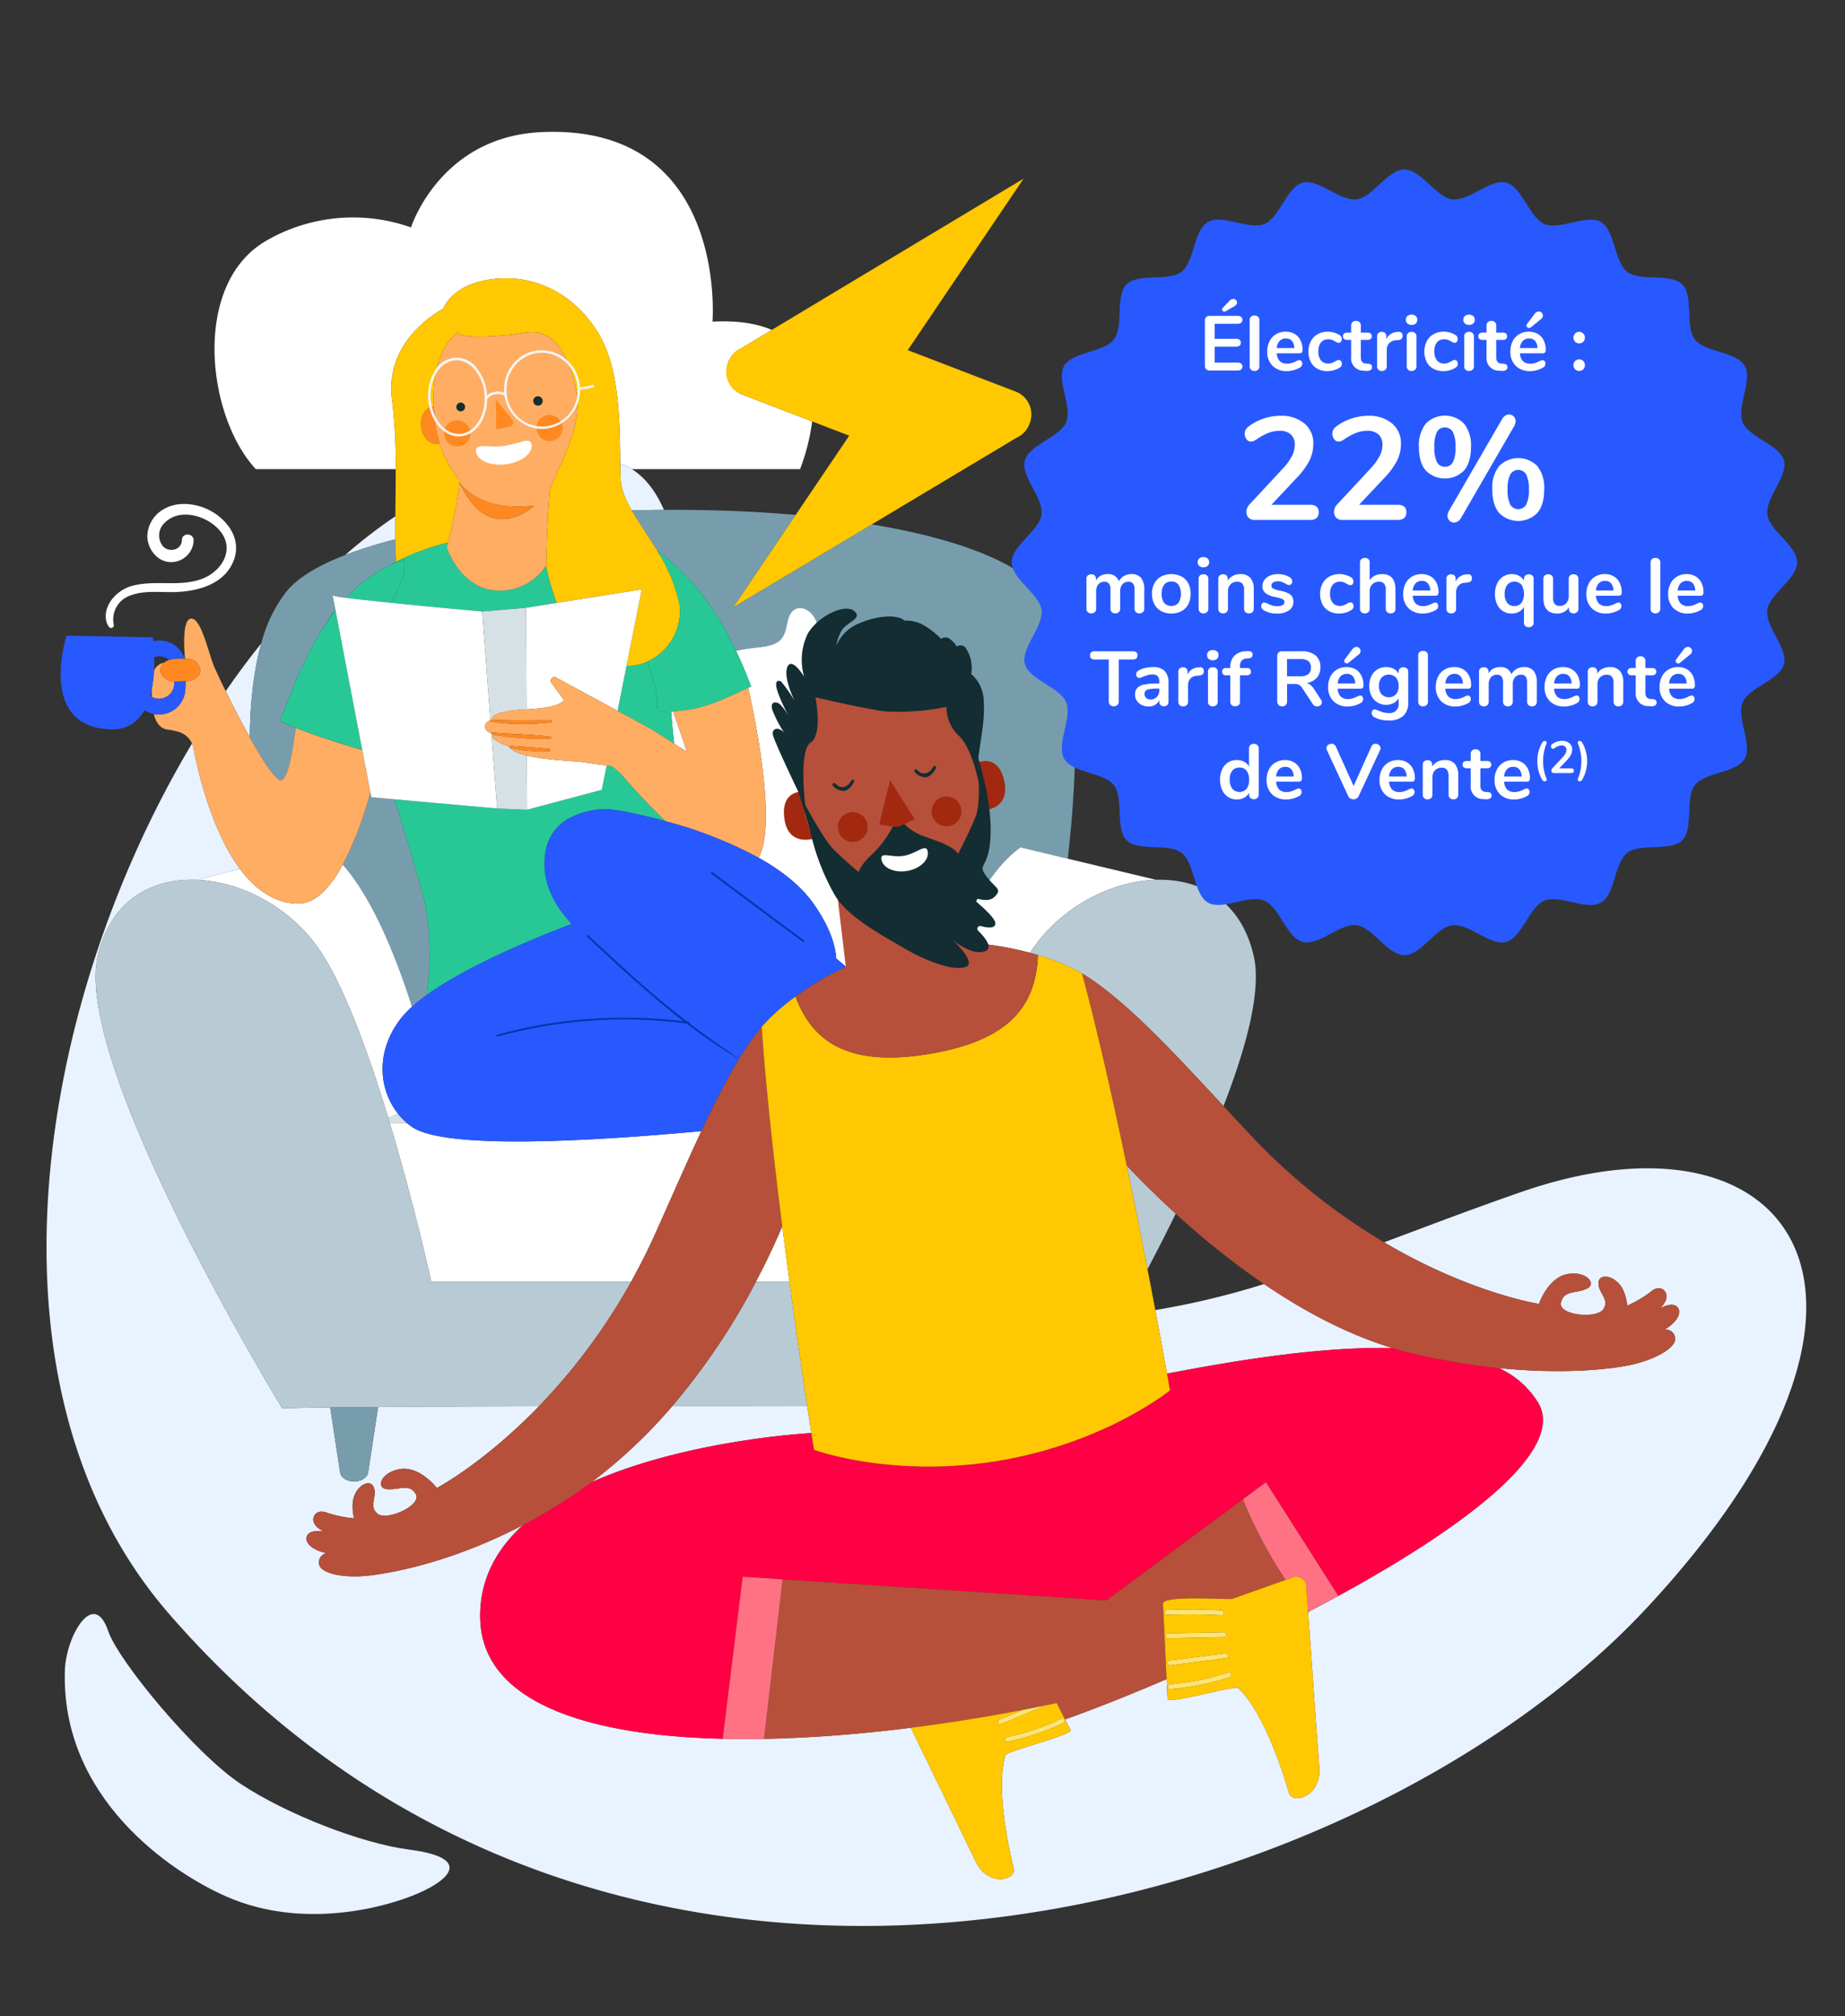 <?xml version="1.0" encoding="UTF-8"?>
<svg xmlns="http://www.w3.org/2000/svg" id="Calque_1" data-name="Calque 1" viewBox="0 0 476 520">
  <rect x="0" y="0" width="476" height="520" fill="#333333" stroke="none"/>
  <defs>
    <style>.cls-1{fill:none;}.cls-2{fill:#fff;}.cls-3{fill:#e9f2ff;}.cls-4{fill:#779dad;}.cls-5{fill:#d6e1e6;}.cls-6{fill:#b8cad3;}.cls-7{fill:#ffc802;}.cls-8{fill:#27c896;}.cls-9{fill:#ffad63;}.cls-10{fill:#2859ff;}.cls-11{fill:#ff8920;}.cls-12{fill:#ffc800;}.cls-13{fill:#f04;}.cls-14{fill:#b6503a;}.cls-15{fill:#ff7283;}.cls-16{fill:#ffe473;}.cls-17{fill:#132d32;}.cls-18{fill:#f5f5f5;}.cls-19{fill:#a2290f;}.cls-20{fill:#0039a9;}</style>
  </defs>
  <title>476x520-SF-22%-2</title>
  <path class="cls-1" d="M39.182,177.536c-.127.652-.271,1.3-.45,1.935a3.993,3.993,0,0,0,.408.255C39.128,178.98,39.146,178.242,39.182,177.536Z"></path>
  <path class="cls-1" d="M298.063,337.911a206.543,206.543,0,0,0,28.052-6.714,206.222,206.222,0,0,1-22.785-18.145c-2.412,4.927-4.87,9.747-7.277,14.332C296.779,331.132,297.452,334.663,298.063,337.911Z"></path>
  <path class="cls-1" d="M171.3,131.513c11.514-.084,23.041.339,33.986,1.3l13.813-20.449L209.54,108.7a54.022,54.022,0,0,1-3.125,12.3h-43.4C166.31,123.076,169.116,126.5,171.3,131.513Z"></path>
  <path class="cls-1" d="M42.339,170.919c.007-.006.012-.013.018-.019a3.8,3.8,0,0,1,1.279-.669,3.8,3.8,0,0,0-3.842-.707c.021,1.057.01,2.222-.057,3.434A3.516,3.516,0,0,1,42.339,170.919Z"></path>
  <path class="cls-2" d="M114.345,79.6c.932-2.1,4.043-6.759,13.509-7.693,12.306-1.214,22.734,6.031,27.776,16.407,4.338,8.926,4.273,22.126,4.4,31.225A16.157,16.157,0,0,1,163.012,121h43.4a54.022,54.022,0,0,0,3.125-12.3l-18.372-7.055a6.527,6.527,0,0,1,.04-11.8l7.913-4.752c-3.768-1.632-8.749-2.472-15.3-2.124,0,0,4.1-51-44.041-48.9-26.31,1.144-33.745,24.594-33.745,24.594a44.712,44.712,0,0,0-37.421,3.477C49.455,73.287,53.27,107.318,66,121h36.083a139.8,139.8,0,0,0-.932-17.858C99.317,89.629,110.081,82.041,114.345,79.6Z"></path>
  <path class="cls-3" d="M163.012,121a16.157,16.157,0,0,0-2.984-1.465c.02,1.478.045,2.858.1,4.083.1,2.565,1.245,5.221,2.863,8.043q4.145-.118,8.308-.149C169.116,126.5,166.31,123.076,163.012,121Z"></path>
  <path class="cls-3" d="M173.438,362.683a130.658,130.658,0,0,1-20.853,19.63c24.8-11.032,56.685-12.685,56.685-12.685l.047-.008c-.279-1.811-.635-4.138-1.051-6.9C197.066,362.693,185.245,362.682,173.438,362.683Z"></path>
  <path class="cls-3" d="M102,133.161a132.556,132.556,0,0,0-12.96,10.005A114.078,114.078,0,0,1,102,139.118C101.979,137.2,101.984,135.211,102,133.161Z"></path>
  <path class="cls-3" d="M301.084,354.294l.047-.008c13.991-2.634,37.523-6.992,58.077-6.6-11.739-3.563-22.992-9.626-33.092-16.495a206.543,206.543,0,0,1-28.052,6.714C299.394,344.971,300.433,350.676,301.084,354.294Z"></path>
  <path class="cls-3" d="M392.794,307.34c-12.386,4.269-24.218,8.8-35.7,13.087,22.314,13.184,39.956,15.88,39.956,15.88s2.256-6.679,7.223-7.655,7.891,2.493,5.028,3.777-5.882.323-6.582,3.591,9.354,4.227,10.969,1.613-1.427-4.159-1.286-6.821,4.887-1.827,6.549,2.351a12.649,12.649,0,0,1,.852,3.6,29.515,29.515,0,0,0,6.207-3.677c2.24-1.95,4.753-.061,3.7,2.423a6.052,6.052,0,0,1-1.527,2.008s3.8-2.24,4.879.071c.782,1.669-1.268,4.108-3.728,5.4a2.392,2.392,0,0,1,2.805,1.877c.738,2.369-4.522,5.69-11.406,7.181-4.939,1.07-17.1,2.535-34.1.809a22.817,22.817,0,0,1,10.306,9.126c7.219,12.759-21.351,33.5-55.382,51.654h0l-.022.012q-2.015,1.075-4.053,2.138L338.4,428.6l1.956,27.35c.534,7.455-6.868,9.535-7.783,6.514-4.039-13.593-8.8-23.082-13.123-27.065-.76-.742-15.987,3.707-18.227,3l-.25-5.315-.478.205-.08.034c-6.622,2.845-12.986,5.425-18.867,7.662l-.078.03q-3.461,1.316-6.682,2.468l1.484,2.878c-1.548,1.686-16.571,5.343-16.851,6.339-1.71,5.467-1.111,15.8,2.1,29.241.7,3-6.563,4.844-9.742-1.711l-11.663-24.045-5.119-10.553q-4.164.526-8.294.963l-.046,0q-3.616.382-7.193.693l-.028,0c-51.029,4.429-95.05-2.295-95.546-29.954-.177-9.889,4.2-17.745,11.039-23.989-18.444,9.661-33.855,12.344-39.5,13.01-7,.826-13.048-.606-13.121-3.086a2.393,2.393,0,0,1,2.043-2.686c-2.745-.421-5.476-2.061-5.28-3.894.272-2.537,4.591-1.652,4.591-1.652a6.055,6.055,0,0,1-2.1-1.4c-1.8-2.008-.037-4.611,2.714-3.495a29.511,29.511,0,0,0,7.065,1.461,12.655,12.655,0,0,1-.364-3.679c.213-4.491,4.43-6.823,5.43-4.351s-1.377,4.92,1,6.868,11.574-2.226,9.85-5.089-4.267-.973-7.392-1.257-1.487-4.515,3.528-5.206,9.318,4.893,9.318,4.893,12.065-6.332,26.327-21.073c-15.719.033-30.144.089-41.488.169L94.98,379.808c-.216,1.418-2.01,2.444-4.007,2.291-1.732-.133-3.047-1.109-3.226-2.291L85.192,363c-7.651.089-12.2.2-12.323.322,0,0-54.062-88.206-47.659-116.659,3.232-14.364,13.9-20.2,25.588-19.718L61.9,224.1c-7.377-9.926-10.857-25.28-11.961-31.074a5.532,5.532,0,0,0-.4-1.251C8.912,259.7-6.724,358.355,43.657,416.31,159.21,549.233,350.214,494.865,424.8,414.786S462.981,283.151,392.794,307.34Z"></path>
  <path class="cls-3" d="M67.413,165.928q-4.729,5.9-9.178,12.333c1.736,3.536,3.978,7.917,6.2,11.909C64.532,181.618,65.359,173.176,67.413,165.928Z"></path>
  <path class="cls-3" d="M105.506,477.058c-12.16-1.563-31.617-9.12-43.415-16.943s-31.614-31.8-34.167-39.386c-3.753-11.16-10.866,1.325-11.177,9.952-1.186,32.967,27.333,52.263,41.836,58.567,19.6,8.518,40.738,2.763,49.063-.8S122.088,479.19,105.506,477.058Z"></path>
  <path class="cls-4" d="M87.747,379.808c.179,1.181,1.494,2.158,3.226,2.291,2,.153,3.791-.873,4.007-2.291l2.572-16.921c-4.687.033-8.852.069-12.36.11Z"></path>
  <path class="cls-4" d="M205.281,132.817c-10.945-.966-22.472-1.388-33.986-1.3q-4.161.03-8.308.149c1.855,3.235,4.338,6.689,6.626,10.475a48.891,48.891,0,0,1,5.731,4.742l.089.086c.262.253.524.506.782.765q1.067,1.059,2.061,2.183l.218.247c.21.24.42.48.626.723a77.168,77.168,0,0,1,10.766,16.969c1.76-.355,3.535-.637,5.322-.831,2.437-.264,5.228-.569,6.63-2.579,1.559-2.236.868-5.953,3.25-7.277,2.108-1.172,4.725.845,5.517,3.122s.547,4.806,1.272,7.1c1.287,4.078,5.249,6.576,8.7,9.1,8.205,6,12.779,17.168,13.659,30.562a68.754,68.754,0,0,1,.291,13.833c-.664,5.27-2.26,10.4-2.814,15.68a27.761,27.761,0,0,0,.216,7.849c1.141-.3,2.3-.6,3.5-.866a84.624,84.624,0,0,1,11.272-.507c4.468-10.4,10.049-19.931,16.619-24.479l12.163,2.913c2.523-22.109,4.354-56.687-6.671-69.01-7.347-8.212-23.663-13.857-43.914-17.206l-35.684,21.346Z"></path>
  <path class="cls-4" d="M110.133,256.615c.961-7.3,1.348-17.428-1.423-27.266-1.424-5.057-4.1-14.024-6.868-23.172l-6.057-.54-.24-1.255a92.515,92.515,0,0,1-7.108,18.642c7.689,8.706,13.729,23.735,17.861,36.653A45.215,45.215,0,0,1,110.133,256.615Z"></path>
  <path class="cls-4" d="M72.771,201.192c1.59-.812,2.783-7.572,3.534-13.47-1.463-.577-2.839-1.156-4.065-1.724,3.237-8.672,6.8-17.486,11.715-24.925a23.489,23.489,0,0,1,2.579-3.777l-.709-3.7c-.014-.013-.019-.026-.007-.038l.007.038a17.739,17.739,0,0,0,3.483.608,37.707,37.707,0,0,1,11.34-8.472q.759-.419,1.513-.806c-.1-1.817-.145-3.763-.165-5.806a114.078,114.078,0,0,0-12.958,4.049c-6.921,2.68-12.152,5.788-15.049,9.3a36.771,36.771,0,0,0-6.578,13.462c-2.054,7.248-2.881,15.69-2.976,24.242C67.972,196.515,71.457,201.863,72.771,201.192Z"></path>
  <path class="cls-5" d="M102.72,287.311l-2.58.946q.209.689.415,1.375l4.531.112A17.162,17.162,0,0,1,102.72,287.311Z"></path>
  <path class="cls-2" d="M82.117,244.527c6.517,9.31,12.9,26.88,18.023,43.731l2.58-.946c-4.766-5.968-6.034-15.465.307-24.112a23.814,23.814,0,0,1,3.271-3.522c-4.131-12.918-10.172-27.947-17.861-36.653-3.336,6.133-7.237,10.129-11.626,10.051-6.169-.109-11.065-3.807-14.906-8.975L50.8,226.943C62.266,227.413,74.72,233.959,82.117,244.527Z"></path>
  <path class="cls-2" d="M246.7,243.042a78.989,78.989,0,0,1,19.042,2.714c.275-.423.55-.836.826-1.229,7.468-10.669,20.092-17.248,31.65-17.605l-22.737-5.445-12.163-2.913C256.747,223.111,251.166,232.643,246.7,243.042Z"></path>
  <path class="cls-2" d="M201.817,316.308c-1.777,4.168-4.027,9.031-6.8,14.291h8.663C203.064,325.987,202.435,321.191,201.817,316.308Z"></path>
  <path class="cls-2" d="M106.344,290.7c-.433-.3-.852-.619-1.258-.96l-4.531-.112c6.393,21.254,10.726,40.966,10.726,40.966h51.537c2.153-3.861,4.229-7.954,6.186-12.3,4.181-9.272,8.08-18.32,11.931-26.546C152.066,294.422,114.82,296.52,106.344,290.7Z"></path>
  <path class="cls-6" d="M303.33,313.052c-5.007-4.571-9.285-8.867-12.643-12.415,1.969,9.443,3.791,18.6,5.367,26.747C298.459,322.8,300.918,317.978,303.33,313.052Z"></path>
  <path class="cls-6" d="M208.266,362.716c-1.186-7.887-2.852-19.289-4.581-32.118h-8.663a173.048,173.048,0,0,1-21.584,32.085C185.245,362.682,197.066,362.693,208.266,362.716Z"></path>
  <path class="cls-6" d="M266.566,244.527c-.276.394-.551.807-.826,1.229.708.193,1.4.389,2.056.588a53.616,53.616,0,0,1,11.35,4.707h0c10.988,6.682,23.1,19.8,36.51,34.241,6.074-15.643,9.774-29.931,7.816-38.631-3.2-14.229-13.7-20.1-25.257-19.739S274.034,233.858,266.566,244.527Z"></path>
  <path class="cls-6" d="M162.818,330.6H111.281s-4.333-19.712-10.726-40.966q-.207-.687-.415-1.375c-5.124-16.85-11.506-34.42-18.023-43.731-7.4-10.567-19.851-17.113-31.319-17.584-11.691-.48-22.356,5.354-25.588,19.718-6.4,28.454,47.659,116.659,47.659,116.659.126-.126,4.671-.234,12.323-.322,3.508-.041,7.673-.077,12.36-.11,11.344-.079,25.769-.136,41.488-.169A154.027,154.027,0,0,0,162.818,330.6Z"></path>
  <path class="cls-2" d="M193.047,177.392c2.147,9.669,7.305,35.692,2.66,43.831,5.751,3.22,10.9,7.164,14.245,11.953,4.009,5.741,5.547,10.374,5.788,14.03l2.538,2.156a82.8,82.8,0,0,1,13.652-4.949,27.761,27.761,0,0,1-.216-7.849c.554-5.283,2.15-10.409,2.814-15.68a68.754,68.754,0,0,0-.291-13.833c-.88-13.394-5.454-24.56-13.659-30.562-3.451-2.524-7.413-5.022-8.7-9.1-.726-2.3-.481-4.828-1.272-7.1s-3.409-4.294-5.517-3.122c-2.383,1.324-1.691,5.041-3.25,7.277-1.4,2.011-4.193,2.315-6.63,2.579-1.788.194-3.563.476-5.322.831,1.435,3.006,2.728,6.091,3.89,9.2Z"></path>
  <path class="cls-2" d="M177.235,193.915l-3.577-10.424c-.17.012-.336.025-.51.036.148,2.145.427,5.016.788,8.289Z"></path>
  <path class="cls-7" d="M102,139.118c.02,2.043.07,3.989.165,5.806a61.566,61.566,0,0,1,13.4-4.96,117.69,117.69,0,0,0,3.013-15.459c-.038-.082-.078-.155-.116-.238,0,0,.041.068.123.186.022-.174.046-.342.068-.518a27.641,27.641,0,0,1-5.237-9.617,2.729,2.729,0,0,1-.555.144c-1.981.239-3.846-1.709-4.165-4.351s1.03-4.978,3.011-5.217c.075-.009.148.006.222,0-.37-7.9,1.169-14.86,5.957-19.123a3.2,3.2,0,0,0,.74.463c2.059.848,6.73.658,11.309.288,5.92-.443,7.317-1.74,11.139.129,3.262,1.567,6.318,6.827,7.685,14.6,1.444,8.4-3.719,17.182-6.9,24.987-.673,7.38-.931,19.564-.931,19.564s-.024.039-.063.1a57.7,57.7,0,0,0,2.752,9.595l21.96-3.485-3.939,19.74a12.433,12.433,0,0,0,5.386-1.092,14.4,14.4,0,0,0,8.332-14.561,41,41,0,0,0-5.742-13.971c-2.288-3.786-4.771-7.239-6.626-10.475-1.618-2.822-2.759-5.479-2.863-8.043-.05-1.225-.075-2.605-.1-4.083-.125-9.1-.06-22.3-4.4-31.225C150.588,77.935,140.16,70.69,127.854,71.9c-9.466.934-12.577,5.592-13.509,7.693-4.264,2.445-15.028,10.033-13.195,23.545A139.8,139.8,0,0,1,102.083,121c.009,4.108-.054,8.231-.083,12.161C101.984,135.211,101.979,137.2,102,139.118Z"></path>
  <path class="cls-8" d="M176.214,147.729q1.057,1.061,2.061,2.183Q177.28,148.79,176.214,147.729Z"></path>
  <path class="cls-8" d="M178.494,150.159c.211.239.418.481.626.723C178.914,150.639,178.7,150.4,178.494,150.159Z"></path>
  <path class="cls-8" d="M175.343,146.878l.089.086Z"></path>
  <path class="cls-8" d="M86.534,157.3a23.489,23.489,0,0,0-2.579,3.777q1.242-1.88,2.607-3.633Z"></path>
  <path class="cls-8" d="M140.975,218.58a11.893,11.893,0,0,1,6.862-7.99,19.134,19.134,0,0,1,11.461-1.57l-.023-.022s5.234.847,12.457,2.827c-4.394-4.179-8.3-8.494-10.681-11.227h0a14.123,14.123,0,0,0-3.3-2.975l-1.24-.173-1.249,6.259-19.29,5.144-7.716-.322-26.414-2.354c2.766,9.148,5.444,18.116,6.868,23.172,2.771,9.838,2.384,19.965,1.423,27.266,10.479-7.543,27.467-14.533,37.359-18.289C142.355,232.738,139.191,226.235,140.975,218.58Z"></path>
  <path class="cls-8" d="M168.2,188.168l5.732,3.648c-.36-3.273-.64-6.144-.788-8.289-.684.042-1.391.077-2.145.1a1.532,1.532,0,0,1-1.144-.278,1.554,1.554,0,0,1-.276-1.243c.242-3.637-1.464-7.592-2.56-11.438a12.433,12.433,0,0,1-5.386,1.092l-2.311,11.58C163.5,185.6,167.129,187.564,168.2,188.168Z"></path>
  <path class="cls-8" d="M104.263,144.228l.058,1.356c.024,3.555-1.687,6.714-3.4,9.9,10.817,1.1,23.475,2.245,23.475,2.245l11.252-.965,7.966-1.264a57.7,57.7,0,0,1-2.752-9.595,14.21,14.21,0,0,1-13.321,6.369c-9.029-.9-12.316-11.136-12.316-11.136s.129-.427.335-1.182a61.566,61.566,0,0,0-13.4,4.96q-.754.387-1.513.806A35.448,35.448,0,0,1,104.263,144.228Z"></path>
  <path class="cls-9" d="M42.254,174.711a2.448,2.448,0,0,1,.085-3.792,3.516,3.516,0,0,0-2.6,2.039,33.706,33.706,0,0,1-.556,4.577c-.036.707-.054,1.444-.042,2.19a3.861,3.861,0,0,0,1.784.5,3.93,3.93,0,0,0,4.024-3.81l.018-.657c-.057,0-.116,0-.173,0A4.3,4.3,0,0,1,42.254,174.711Z"></path>
  <path class="cls-9" d="M61.9,224.1c3.841,5.168,8.737,8.866,14.906,8.975,4.389.078,8.29-3.918,11.626-10.051a92.515,92.515,0,0,0,7.108-18.642l-2.1-10.951c-4.806-1.378-11.606-3.525-17.144-5.709-.751,5.9-1.943,12.658-3.534,13.47-1.314.671-4.8-4.677-8.335-11.022-2.224-3.992-4.466-8.372-6.2-11.909-1.555-3.166-2.705-5.654-3.067-6.558-1.5-3.744-3.363-12.577-5.958-12.131-2.314.4-1.637,8.6-1.463,10.372.231,0,.462,0,.7.015a3.166,3.166,0,0,1,3.228,2.932c.04,1.621-1.66,2.68-3.383,2.751l-.394.014-.054,1.994a6.863,6.863,0,0,1-7.027,6.654,6.682,6.682,0,0,1-1.146-.14c.558,2.136,1.629,3.774,3.555,4.015a16.19,16.19,0,0,1,3.117.682,5.4,5.4,0,0,1,3.2,2.913,5.532,5.532,0,0,1,.4,1.251C51.048,198.82,54.527,214.174,61.9,224.1Z"></path>
  <path class="cls-10" d="M47.84,177.651l.054-1.994c-.684.028-1.368.055-2.053.073-.288.008-.584.028-.875.026l-.018.657a3.93,3.93,0,0,1-4.024,3.81,3.861,3.861,0,0,1-1.784-.5,3.993,3.993,0,0,1-.408-.255c.179-.634.323-1.283.45-1.935a33.706,33.706,0,0,0,.556-4.577c.067-1.212.079-2.377.057-3.434a3.8,3.8,0,0,1,3.842.707,12.36,12.36,0,0,1,4-.289h.015a6.863,6.863,0,0,0-6.316-4.739,6.772,6.772,0,0,0-1.791.2c-.069-.651-.124-1.024-.124-1.024-.774-.021-22.257-.416-22.257-.416s-7.742,23.93,11.794,24.154a8.932,8.932,0,0,0,8.274-4.955,6.831,6.831,0,0,0,2.437,1,6.682,6.682,0,0,0,1.146.14A6.863,6.863,0,0,0,47.84,177.651Z"></path>
  <path class="cls-2" d="M29.349,161.134a6.539,6.539,0,0,1,4.417-7.592c3.5-1.284,7.362-.749,11.01-.82,6.224-.12,13.511-2.033,15.694-8.659,1.989-6.036-3.057-11.527-8.47-13.324-3.137-1.041-6.806-1.136-9.732.578a8.186,8.186,0,0,0-4.261,7.154c.132,3.052,2.344,6.116,5.515,6.479a5.8,5.8,0,0,0,6.434-5.573c-.01-1.945-3-2.04-3.03-.083-.037,2.626-3.412,3.368-4.965,1.5a4.437,4.437,0,0,1,.663-6.078c3.976-3.838,11.088-1.573,14.208,2.3,3.846,4.77.339,10.4-4.717,12.286-5.557,2.073-11.494.374-17.164,1.6a10.073,10.073,0,0,0-6.406,4.146c-1.282,1.919-1.856,4.578-.484,6.588A.7.7,0,0,0,29.349,161.134Z"></path>
  <path class="cls-11" d="M43.637,170.232a3.8,3.8,0,0,0-1.279.669c-.007.006-.012.013-.018.019a2.448,2.448,0,0,0-.085,3.792,4.3,4.3,0,0,0,2.539,1.046c.057,0,.115,0,.173,0,.291,0,.588-.019.875-.026.685-.018,1.369-.045,2.053-.073l.394-.014c1.723-.071,3.423-1.13,3.383-2.751a3.166,3.166,0,0,0-3.228-2.932c-.234-.014-.465-.016-.7-.015-.032,0-.065,0-.1,0h-.015A12.36,12.36,0,0,0,43.637,170.232Z"></path>
  <path class="cls-8" d="M100.922,155.489c1.711-3.191,3.422-6.35,3.4-9.9l-.058-1.356a35.448,35.448,0,0,0-3.613,1.5,37.707,37.707,0,0,0-11.34,8.472C92.127,154.565,96.36,155.023,100.922,155.489Z"></path>
  <path class="cls-8" d="M86.562,157.44q-1.365,1.752-2.607,3.633c-4.914,7.44-8.478,16.254-11.715,24.925,1.226.568,2.6,1.147,4.065,1.724,5.538,2.184,12.338,4.331,17.144,5.709Z"></path>
  <path class="cls-8" d="M169.582,182.106a1.554,1.554,0,0,0,.276,1.243,1.532,1.532,0,0,0,1.144.278c.754-.023,1.461-.059,2.145-.1.174-.011.34-.024.51-.036,7.943-.552,11.526-2.438,19.389-6.1l.728-.339c-1.161-3.111-2.454-6.2-3.89-9.2a77.168,77.168,0,0,0-10.766-16.969c-.208-.242-.415-.485-.626-.723l-.218-.247q-1-1.122-2.061-2.183c-.258-.259-.52-.512-.782-.765l-.089-.086a48.891,48.891,0,0,0-5.731-4.742,41,41,0,0,1,5.742,13.971,14.4,14.4,0,0,1-8.332,14.561C168.118,174.514,169.824,178.47,169.582,182.106Z"></path>
  <path class="cls-11" d="M111.927,104.9c-.074,0-.147-.012-.222,0-1.981.238-3.33,2.575-3.011,5.217s2.184,4.59,4.165,4.351a2.729,2.729,0,0,0,.555-.144,29.5,29.5,0,0,1-1.138-5.282Q112.022,106.933,111.927,104.9Z"></path>
  <path class="cls-9" d="M127.544,152.28a14.21,14.21,0,0,0,13.321-6.369c.04-.063.063-.1.063-.1s.259-12.184.931-19.564c3.179-7.8,8.343-16.586,6.9-24.987-1.367-7.776-4.423-13.036-7.685-14.6-3.823-1.869-5.219-.572-11.139-.129-4.579.369-9.25.56-11.309-.288a3.2,3.2,0,0,1-.74-.463C113.1,90.037,111.557,97,111.927,104.9q.1,2.034.349,4.139a29.5,29.5,0,0,0,1.138,5.282,27.641,27.641,0,0,0,5.237,9.617c-.022.176-.046.344-.068.518.829,1.193,6.016,7.71,19.27,5.941,0,0-11.424,10.925-19.277-5.889a117.69,117.69,0,0,1-3.013,15.459c-.206.755-.335,1.182-.335,1.182S118.515,151.383,127.544,152.28Z"></path>
  <path class="cls-11" d="M137.853,130.393c-13.255,1.769-18.441-4.748-19.27-5.941-.082-.118-.123-.186-.123-.186.038.084.078.156.116.238C126.429,141.317,137.853,130.393,137.853,130.393Z"></path>
  <path class="cls-2" d="M85.826,153.593l-.007-.038C85.807,153.567,85.812,153.579,85.826,153.593Z"></path>
  <path class="cls-2" d="M101.842,206.177l26.414,2.354-1.458-19.2a.236.236,0,0,1-.073-.216c0-.022.025-.034.035-.054-.6-.152-1.643-.573-1.609-1.7a1.589,1.589,0,0,1,1.363-1.519c0-.011-.008-.02-.006-.032s.015-.019.02-.031l-2.13-28.051s-12.659-1.141-23.475-2.245c-4.563-.466-8.8-.924-11.614-1.288a17.739,17.739,0,0,1-3.483-.608l.709,3.7.028.144,6.887,35.991,2.1,10.951.24,1.255Z"></path>
  <path class="cls-2" d="M135.812,182.967c1.034-.072,2.146-.155,3.381-.286,5.991-.631,6.265-2.17,6.265-2.17l-3.149-4.305a.956.956,0,0,1,1.2-1.445c1.846,1.032,9.466,5.144,15.817,8.579l2.311-11.58,3.939-19.74-21.96,3.485-7.966,1.264Z"></path>
  <path class="cls-2" d="M135.886,194.884l.086,13.968,19.29-5.144,1.249-6.259-7.173-1S140.345,196.016,135.886,194.884Z"></path>
  <path class="cls-5" d="M126.773,185.617h.012c.065,0,.131.007.2.011-.106-.311-.116-1.1,2.045-1.759a30.446,30.446,0,0,1,6.786-.9l-.162-26.2-11.252.965,2.13,28.051A.245.245,0,0,1,126.773,185.617Z"></path>
  <path class="cls-5" d="M135.886,194.884l-.1-.023c-2.977-.773-3.807-1.5-4.034-1.9-.075-.017-.15-.029-.225-.046a.252.252,0,0,1-.189-.3c.006-.025.027-.04.04-.061a16.08,16.08,0,0,1-3.642-1.7,1.386,1.386,0,0,1-.678-1.407c-.047-.01-.094-.016-.142-.026a.24.24,0,0,1-.119-.083l1.458,19.2,7.716.322Z"></path>
  <path class="cls-9" d="M126.992,188.922H127c1.23.109,2.488.177,3.733.259l3.748.214c1.25.076,2.5.136,3.75.237s2.5.21,3.747.377a.252.252,0,0,1-.02.5,58.941,58.941,0,0,1-7.541-.149q-1.882-.132-3.759-.357c-1.206-.141-2.4-.307-3.6-.563a1.386,1.386,0,0,0,.678,1.407,16.08,16.08,0,0,0,3.642,1.7.242.242,0,0,1,.217-.134h0c1.7.074,3.4.2,5.093.325s3.387.255,5.083.481a.252.252,0,0,1-.013.5,32.133,32.133,0,0,1-5.144-.063,37.417,37.417,0,0,1-4.866-.7c.227.4,1.058,1.128,4.034,1.9l.1.023c4.459,1.132,13.452,1.566,13.452,1.566l7.173,1,1.24.173a14.123,14.123,0,0,1,3.3,2.975h0c2.38,2.734,6.287,7.048,10.681,11.227a110.082,110.082,0,0,1,23.974,9.4c4.646-8.139-.513-34.162-2.66-43.831-7.864,3.661-11.447,5.547-19.389,6.1l3.577,10.424-3.3-2.1-5.732-3.648c-1.075-.6-4.7-2.569-8.877-4.827-6.351-3.435-13.971-7.548-15.817-8.579a.956.956,0,0,0-1.2,1.445l3.149,4.305s-.274,1.539-6.265,2.17c-1.235.131-2.347.214-3.381.286a30.446,30.446,0,0,0-6.786.9c-2.161.663-2.151,1.448-2.045,1.759,1.2.085,2.419.127,3.63.159,1.281.02,2.561.035,3.843.034l3.847-.021c1.284,0,2.568-.022,3.858.005a.252.252,0,0,1,.03.5c-.641.088-1.284.152-1.927.22l-1.933.143c-1.291.067-2.584.11-3.878.094s-2.589-.044-3.88-.152a30.549,30.549,0,0,1-3.867-.5.245.245,0,0,1-.189-.265,1.589,1.589,0,0,0-1.363,1.519c-.034,1.125,1.009,1.547,1.609,1.7A.242.242,0,0,1,126.992,188.922Z"></path>
  <path class="cls-11" d="M126.7,186.113a30.549,30.549,0,0,0,3.867.5c1.292.108,2.587.141,3.88.152s2.587-.027,3.878-.094l1.933-.143c.643-.069,1.286-.133,1.927-.22a.252.252,0,0,0-.03-.5c-1.289-.027-2.573,0-3.858-.005l-3.847.021c-1.282,0-2.562-.014-3.843-.034-1.211-.032-2.432-.074-3.63-.159-.065,0-.131-.006-.2-.011h-.012a.245.245,0,0,0-.245.168c0,.012-.017.018-.02.031s.007.02.006.032A.245.245,0,0,0,126.7,186.113Z"></path>
  <path class="cls-11" d="M127.058,189.443c1.2.255,2.4.422,3.6.563q1.876.228,3.759.357a58.941,58.941,0,0,0,7.541.149.252.252,0,0,0,.02-.5c-1.248-.168-2.5-.284-3.747-.377s-2.5-.161-3.75-.237l-3.748-.214c-1.245-.082-2.5-.151-3.733-.259h-.011a.242.242,0,0,0-.232.143c-.01.019-.03.031-.035.054a.236.236,0,0,0,.073.216.24.24,0,0,0,.119.083C126.964,189.427,127.011,189.433,127.058,189.443Z"></path>
  <path class="cls-11" d="M136.619,193.662a32.133,32.133,0,0,0,5.144.063.252.252,0,0,0,.013-.5c-1.7-.226-3.388-.351-5.083-.481s-3.392-.252-5.093-.325h0a.242.242,0,0,0-.217.134c-.012.021-.034.036-.04.061a.252.252,0,0,0,.189.3c.075.017.15.03.225.046A37.417,37.417,0,0,0,136.619,193.662Z"></path>
  <path class="cls-10" d="M205.242,257.059a76.954,76.954,0,0,1,13.037-7.7l-2.538-2.156c-.241-3.656-1.779-8.29-5.788-14.03-3.345-4.79-8.495-8.733-14.245-11.953a110.082,110.082,0,0,0-23.974-9.4c-7.223-1.98-12.457-2.827-12.457-2.827l.023.022a19.134,19.134,0,0,0-11.461,1.57,11.893,11.893,0,0,0-6.862,7.99c-1.784,7.656,1.38,14.158,6.517,19.746-9.892,3.756-26.88,10.746-37.359,18.289a45.215,45.215,0,0,0-3.835,3.062,23.814,23.814,0,0,0-3.271,3.522c-6.341,8.647-5.074,18.144-.307,24.112a17.162,17.162,0,0,0,2.366,2.433c.406.341.824.663,1.258.96,8.476,5.816,45.722,3.718,74.592,1.053,5.1-10.884,10.11-20.326,15.58-26.906A52.723,52.723,0,0,1,205.242,257.059Z"></path>
  <path class="cls-12" d="M187.879,93.417a6.2,6.2,0,0,0,3.288,8.227L209.54,108.7l9.555,3.669-13.813,20.449-16.07,23.789L224.9,135.26l37.37-22.354a6.222,6.222,0,0,0,3.328-3.577A6.33,6.33,0,0,0,262.3,101.1l-28.1-10.789,29.884-44.238L199.12,85.089l-7.913,4.752A6.222,6.222,0,0,0,187.879,93.417Z"></path>
  <path class="cls-13" d="M226.653,446.607q-3.615.382-7.193.693Q223.036,446.989,226.653,446.607Z"></path>
  <path class="cls-13" d="M337.735,415.648l0,0-.25.131v0q2.038-1.062,4.053-2.138-1.747.932-3.513,1.852C337.926,415.545,337.832,415.6,337.735,415.648Z"></path>
  <path class="cls-13" d="M300.5,433.3l.478-.205h0Z"></path>
  <path class="cls-13" d="M300.416,433.33c-6.621,2.845-12.987,5.426-18.867,7.662C287.43,438.755,293.794,436.175,300.416,433.33Z"></path>
  <path class="cls-13" d="M359.207,347.691c-20.554-.4-44.086,3.961-58.077,6.6l-.047.008c.5,2.764.769,4.318.769,4.318s-16.656,13.573-44.177,18.169-47.684-2.828-47.684-2.828-.248-1.558-.676-4.333l-.047.008s-31.883,1.653-56.685,12.685q-1.956,1.459-3.993,2.848a138.145,138.145,0,0,1-13.667,8.2c-6.842,6.244-11.216,14.1-11.039,23.989.5,27.659,44.517,34.383,95.546,29.954-7.636.662-15.1,1.062-22.3,1.193v.013q-2.744.05-5.431.043h-.04q-2.633-.007-5.207-.067l5.152-41.8,4.422.288h0l89.408,5.822,38.152-28.258h0l3.016-2.234,18.683,29.317c-1.229.671-2.49,1.328-3.735,1.992l.01.016c34.031-18.152,62.6-38.895,55.382-51.654a22.817,22.817,0,0,0-10.306-9.126,174.312,174.312,0,0,1-22.178-3.739C362.7,348.7,360.947,348.22,359.207,347.691Z"></path>
  <path class="cls-13" d="M274.789,443.489q3.214-1.149,6.682-2.468-3.463,1.316-6.683,2.466Z"></path>
  <path class="cls-13" d="M226.7,446.6q4.127-.437,8.294-.963l0-.006C232.216,445.982,229.449,446.311,226.7,446.6Z"></path>
  <path class="cls-14" d="M338.022,415.495q1.764-.922,3.513-1.852l.022-.012h0l-.01-.016C340.373,414.241,339.21,414.874,338.022,415.495Z"></path>
  <path class="cls-14" d="M300.061,413.686c-.444-2.34,17.059-1.039,17.772-1.283l13.867-4.9a116.465,116.465,0,0,1-11.026-20.812l2.91-2.156h0L285.432,412.8l-89.408-5.822h0l5.9.384-4.789,41.135c7.2-.13,14.666-.53,22.3-1.193l.028,0q3.575-.31,7.193-.693l.046,0c2.75-.291,5.516-.62,8.291-.97,9.59-1.21,19.289-2.76,28.877-4.6q2.991-.574,5.964-1.187c.929-.191,1.853-.388,2.78-.583l2.178,4.224q3.216-1.149,6.683-2.466l.078-.03c5.88-2.237,12.246-4.818,18.867-7.662l.08-.034.477-.207Z"></path>
  <path class="cls-14" d="M337.483,415.776l.25-.131c-.1-.116-.189-.234-.285-.35Z"></path>
  <path class="cls-15" d="M331.7,407.507l1.9-.672a2.537,2.537,0,0,1,3.4,2.243l.445,6.218c.1.116.188.234.285.35l0,0c.1-.051.191-.1.287-.153,1.187-.62,2.35-1.253,3.526-1.88,1.245-.664,2.506-1.321,3.735-1.992L326.6,382.306l-3.016,2.234-2.91,2.156A116.465,116.465,0,0,0,331.7,407.507Z"></path>
  <path class="cls-7" d="M272.61,439.263c-.926.2-1.85.393-2.78.583l-11.637,4.859c-.719.3-1.033-.872-.322-1.169l6-2.5c-9.588,1.839-19.287,3.389-28.877,4.6l0,.006,5.119,10.553,11.663,24.045c3.179,6.555,10.441,4.708,9.742,1.711-3.207-13.443-3.806-23.774-2.1-29.241.281-1,15.3-4.653,16.851-6.339l-1.484-2.878h0Zm1.788,5.1a63.425,63.425,0,0,1-14.442,4.892c-.761.159-1.087-1.01-.322-1.169a62.114,62.114,0,0,0,14.153-4.77C274.487,442.979,275.1,444.024,274.4,444.361Z"></path>
  <path class="cls-16" d="M273.787,443.314a62.114,62.114,0,0,1-14.153,4.77c-.764.159-.439,1.328.322,1.169a63.425,63.425,0,0,0,14.442-4.892C275.1,444.024,274.487,442.979,273.787,443.314Z"></path>
  <path class="cls-16" d="M257.872,443.537c-.71.3-.4,1.469.322,1.169l11.637-4.859q-2.974.61-5.964,1.187Z"></path>
  <path class="cls-14" d="M191.657,448.551h0Z"></path>
  <path class="cls-15" d="M196.024,406.976l-4.422-.288-5.152,41.8q2.573.061,5.207.067h.04q2.687.006,5.431-.043v-.013l4.789-41.135Z"></path>
  <path class="cls-14" d="M152.585,382.313a130.658,130.658,0,0,0,20.853-19.63A173.048,173.048,0,0,0,195.022,330.6c2.768-5.26,5.019-10.122,6.8-14.291-2.216-17.52-4.284-36.164-5.3-51.457-5.47,6.581-10.483,16.022-15.58,26.906-3.851,8.226-7.75,17.273-11.931,26.546-1.957,4.341-4.033,8.435-6.186,12.3a154.027,154.027,0,0,1-23.778,32.12c-14.261,14.741-26.327,21.073-26.327,21.073s-4.3-5.584-9.318-4.893-6.653,4.922-3.528,5.206,5.668-1.606,7.392,1.257-7.473,7.037-9.85,5.089,0-4.4-1-6.868-5.216-.14-5.43,4.351a12.655,12.655,0,0,0,.364,3.679,29.511,29.511,0,0,1-7.065-1.461c-2.752-1.116-4.515,1.487-2.714,3.495a6.055,6.055,0,0,0,2.1,1.4s-4.319-.885-4.591,1.652c-.2,1.833,2.534,3.473,5.28,3.894a2.393,2.393,0,0,0-2.043,2.686c.072,2.48,6.125,3.912,13.121,3.086,5.645-.667,21.056-3.349,39.5-13.01a138.145,138.145,0,0,0,13.667-8.2Q150.63,383.773,152.585,382.313Z"></path>
  <path class="cls-14" d="M279.147,251.051h0c3.945,14.565,7.983,32.534,11.54,49.586,3.358,3.547,7.636,7.844,12.643,12.415A206.222,206.222,0,0,0,326.115,331.2c10.1,6.869,21.354,12.931,33.092,16.495,1.74.528,3.489,1.007,5.248,1.42a174.312,174.312,0,0,0,22.178,3.739c17,1.726,29.163.261,34.1-.809,6.884-1.492,12.144-4.813,11.406-7.181a2.392,2.392,0,0,0-2.805-1.877c2.46-1.29,4.51-3.729,3.728-5.4-1.082-2.311-4.879-.071-4.879-.071a6.052,6.052,0,0,0,1.527-2.008c1.051-2.484-1.463-4.373-3.7-2.423a29.515,29.515,0,0,1-6.207,3.677,12.649,12.649,0,0,0-.852-3.6c-1.661-4.178-6.407-5.013-6.549-2.351s2.9,4.206,1.286,6.821-11.669,1.656-10.969-1.613,3.719-2.307,6.582-3.591-.061-4.753-5.028-3.777-7.223,7.655-7.223,7.655-17.642-2.7-39.956-15.88a157.151,157.151,0,0,1-34.56-27.764q-3.5-3.72-6.877-7.371C302.247,270.854,290.135,257.733,279.147,251.051Z"></path>
  <path class="cls-7" d="M239.693,271.841c-21.87,3.652-30.387-4-34.451-14.782a52.723,52.723,0,0,0-8.726,7.791c1.018,15.293,3.086,33.937,5.3,51.457.618,4.883,1.247,9.679,1.868,14.291,1.728,12.829,3.4,24.23,4.581,32.118.416,2.765.771,5.092,1.051,6.9.428,2.776.676,4.333.676,4.333s20.162,7.424,47.684,2.828,44.177-18.169,44.177-18.169-.272-1.554-.769-4.318c-.651-3.619-1.69-9.324-3.02-16.384-.612-3.247-1.285-6.779-2.01-10.527-1.576-8.147-3.4-17.3-5.367-26.747-3.557-17.052-7.6-35.021-11.54-49.586h0a53.616,53.616,0,0,0-11.35-4.707C267.219,259.848,260.092,268.435,239.693,271.841Z"></path>
  <path class="cls-14" d="M218.279,249.363a76.954,76.954,0,0,0-13.037,7.7c4.064,10.781,12.581,18.434,34.451,14.782,20.4-3.407,27.526-11.994,28.1-25.5-.656-.2-1.349-.4-2.056-.588a78.989,78.989,0,0,0-19.042-2.714,84.624,84.624,0,0,0-11.272.507c-1.2.267-2.355.561-3.5.866A82.8,82.8,0,0,0,218.279,249.363Z"></path>
  <path class="cls-7" d="M337.448,415.3,337,409.078a2.537,2.537,0,0,0-3.4-2.243l-1.9.672-13.867,4.9c-.714.244-18.216-1.057-17.772,1.283l.913,19.4h0l.25,5.315c2.24.706,17.467-3.743,18.227-3,4.322,3.983,9.084,13.472,13.123,27.065.915,3.022,8.316.942,7.783-6.514L338.4,428.6l-.917-12.825v0Zm-36.381-.021q7.058-.292,14.111.084c.8.042.794,1.287-.007,1.244q-7.054-.376-14.111-.084C300.259,416.552,300.269,415.308,301.067,415.275Zm.29,6.023,14.419-.29a.622.622,0,0,1-.008,1.244l-14.419.29A.622.622,0,0,1,301.358,421.3Zm15.847,11.31a65.077,65.077,0,0,1-15.344,3.053c-.8.062-.786-1.183.008-1.244a63.728,63.728,0,0,0,15.024-3.014C317.654,431.154,317.963,432.359,317.205,432.608Zm-1.076-6.149c.783-.1,1.105,1.1.312,1.2l-14.5,1.858c-.783.1-1.105-1.1-.312-1.2Z"></path>
  <path class="cls-16" d="M316.893,431.4a63.728,63.728,0,0,1-15.024,3.014c-.794.061-.806,1.306-.008,1.244a65.077,65.077,0,0,0,15.344-3.053C317.963,432.359,317.654,431.154,316.893,431.4Z"></path>
  <path class="cls-16" d="M301.63,428.317c-.793.1-.471,1.3.313,1.2l14.5-1.858c.793-.1.471-1.3-.312-1.2Z"></path>
  <path class="cls-16" d="M315.769,422.252a.622.622,0,0,0,.008-1.244l-14.419.29a.622.622,0,0,0-.007,1.244Z"></path>
  <path class="cls-16" d="M315.171,416.6c.8.043.8-1.2.007-1.244q-7.054-.375-14.111-.084c-.8.033-.808,1.277-.007,1.244Q308.118,416.227,315.171,416.6Z"></path>
  <path class="cls-17" d="M139.006,104.6a1.207,1.207,0,1,1,.981-1.332,1.171,1.171,0,0,1-.981,1.332"></path>
  <path class="cls-17" d="M117.733,105.166a1.136,1.136,0,1,0,.981-1.331,1.181,1.181,0,0,0-.981,1.331"></path>
  <path class="cls-2" d="M122.809,116.473c.28,2.322,3.737,3.761,7.676,3.285s6.947-2.765,6.676-5.017c-.28-2.322-3.375-.164-7.314.312s-7.318-.9-7.038,1.42"></path>
  <path class="cls-11" d="M121.2,110.815a3.33,3.33,0,0,1-2.277,4.2,3.382,3.382,0,0,1-4.2-2.277,3.33,3.33,0,0,1,2.278-4.2,3.38,3.38,0,0,1,4.2,2.277"></path>
  <path class="cls-11" d="M145.015,109.44a3.33,3.33,0,0,1-2.277,4.2,3.38,3.38,0,0,1-4.2-2.277,3.329,3.329,0,0,1,2.277-4.2,3.458,3.458,0,0,1,4.2,2.277"></path>
  <path class="cls-11" d="M127.894,103.012l4.275,5.266a1.054,1.054,0,0,1-.578,1.712l-3.546.784Z"></path>
  <path class="cls-18" d="M149.345,100.581l-.063-.642a22.274,22.274,0,0,0,3.823-.716l.174.621A22.944,22.944,0,0,1,149.345,100.581Z"></path>
  <path class="cls-18" d="M137.819,110.409a10.125,10.125,0,0,1-7.746-9.246,10.281,10.281,0,0,1,2.359-7.356,9.552,9.552,0,0,1,6.7-3.451,9.988,9.988,0,0,1,10.469,9.452h0a9.989,9.989,0,0,1-9.063,10.807A9.44,9.44,0,0,1,137.819,110.409Zm3.9-19.219A8.8,8.8,0,0,0,139.181,91a8.913,8.913,0,0,0-6.254,3.222,9.638,9.638,0,0,0-2.21,6.9,9.152,9.152,0,1,0,18.246-1.266h0A9.48,9.48,0,0,0,141.718,91.19Z"></path>
  <path class="cls-18" d="M117.1,112.43c-3.46-.776-6.282-4.648-6.618-9.475a12.041,12.041,0,0,1,1.7-7.279,6.364,6.364,0,0,1,10.791-.749,12.041,12.041,0,0,1,2.686,6.974h0c.388,5.585-2.7,10.366-6.883,10.656A5.791,5.791,0,0,1,117.1,112.43Zm1.814-19.373a5.2,5.2,0,0,0-1.5-.115,6.139,6.139,0,0,0-4.688,3.081,11.393,11.393,0,0,0-1.6,6.887c.363,5.231,3.774,9.27,7.6,9s6.648-4.738,6.285-9.968a11.393,11.393,0,0,0-2.533-6.6A6.676,6.676,0,0,0,118.919,93.057Z"></path>
  <path class="cls-18" d="M125.592,103.086l-.558-.323a3.718,3.718,0,0,1,2.457-1.66,4.036,4.036,0,0,1,3.139.52l-.369.528a3.385,3.385,0,0,0-2.631-.419A3.077,3.077,0,0,0,125.592,103.086Z"></path>
  <path class="cls-14" d="M247.421,211.572l5.5,37.181a24.191,24.191,0,0,1-17.613,10.276c-12.448,1.63-16.483-4.658-16.483-4.658l-4.7-39.186Z"></path>
  <path class="cls-19" d="M207.132,204.187s-5.722-.491-4.782,6.873,7.459,5.262,7.459,5.262Z"></path>
  <path class="cls-19" d="M252.367,196.633s5.252-2.323,6.756,4.946-5.345,7.4-5.345,7.4Z"></path>
  <path class="cls-14" d="M207.039,207.1c2.737,16.391,16.343,27.28,27.341,25.154s21.183-17.349,18.445-33.741-8.886-28.526-28.349-25.564C202.057,176.4,204.313,190.774,207.039,207.1Z"></path>
  <path class="cls-17" d="M252.111,194.725s3.707,10.877,3.463,20.246-3.621,7.564-1.181,10.917,4.316,3.328,2.206,5.416c-1.015,1.044-2.679.944-4.125.562a.485.485,0,0,0-.44.836c2.016,1.729,4.594,4.142,4.743,5.3.17,1.315-1.354,1.509-3.7.861a.718.718,0,0,0-.705,1.2c1.935,1.927,3.8,4.373,1.864,5.235-3.365,1.5-8.514-2.917-8.514-2.917s6.486,5.931,3.414,7.023-9.908-1.31-16.324-5.084-14.641-8.231-17.679-13.87a58.787,58.787,0,0,1-6.039-15.811c-.564-2.509-3.111-10.367-3.111-10.367s6.23,12.16,9.233,14.984c2.932,2.837,6.3,5.673,6.3,5.673s.539-1.97,3.563-4.645a27.629,27.629,0,0,0,5.251-7.1l2.826-.833a12.961,12.961,0,0,0,4.257,2.977c2.721,1.136,8.232,2.53,9.781,4.875,0,0,2.8-5.313,4.488-9.5C253.355,206.881,252.111,194.725,252.111,194.725Z"></path>
  <path class="cls-19" d="M229.632,201.225l6.382,10.07-3.283,1.561a3.889,3.889,0,0,1-2.181.364l-3.705-.538Z"></path>
  <path class="cls-2" d="M239.359,219.631c.364,2.181-2,4.456-5.31,5.009s-6.274-.76-6.638-2.941,2.462-.411,5.769-.963S238.983,217.38,239.359,219.631Z"></path>
  <path class="cls-19" d="M244.844,213.075a3.851,3.851,0,1,1,3.165-4.433A3.851,3.851,0,0,1,244.844,213.075Z"></path>
  <path class="cls-19" d="M220.644,217.116a3.851,3.851,0,1,1,3.164-4.433A3.852,3.852,0,0,1,220.644,217.116Z"></path>
  <path class="cls-17" d="M253.146,205.2s-1.755-12.131-6.029-15.646a10.334,10.334,0,0,1-2.924-7.241,60.472,60.472,0,0,1-16.22,1.143c-6.2-.914-17.589-3.6-17.589-3.6s1.932,9.586-1.244,11.664-1.35,16.51-1.35,16.51-8.124-16.744-8.4-18.571c-.277-1.752,1.694-2.054,3.006-.35a31.511,31.511,0,0,1-2.949-5.529c-1.138-2.766.866-2.777,1.866-1.853A18.339,18.339,0,0,1,203.6,184.8a37.251,37.251,0,0,1-2.86-6.059c-1.215-3.427.065-3.279.766-2.987a39.873,39.873,0,0,1,3.474,4.949s-3.006-6.042-1.83-8.708,4.311,2.545,4.311,2.545a15.569,15.569,0,0,1,.938-11.11c2.862-4.794,9.793-7.828,12.036-5.785,2.235,1.97-2.121,2.848-3.349,5.072a12.12,12.12,0,0,0-1.334,3.872,10.511,10.511,0,0,1,5.938-5.819c4.809-2.119,10.067-2.285,11.664-.689a8.894,8.894,0,0,1,4.891,1.14,21.834,21.834,0,0,1,4.577,3.555,1.818,1.818,0,0,1,2.071-.092,7.03,7.03,0,0,1,1.95,2.077,1.72,1.72,0,0,1,2.177.193,9.13,9.13,0,0,1,1.544,6.882,9.364,9.364,0,0,1,3.226,7.281c.476,5.37-1.6,13.119-1.419,15.923C252.47,199.779,253.146,205.2,253.146,205.2Z"></path>
  <path class="cls-17" d="M214.954,202.711a3.479,3.479,0,0,0,2.95,1.276c1.359-.272,2.912-2.563,2.346-2.878-.441-.246-.711.5-1.142.979a2.573,2.573,0,0,1-1.714.946,2.284,2.284,0,0,1-1.747-.82c-.613-.537-1.16.026-.692.5"></path>
  <path class="cls-17" d="M236.069,199.185a3.479,3.479,0,0,0,2.95,1.276c1.359-.272,2.912-2.563,2.346-2.878-.441-.246-.711.5-1.142.979a2.573,2.573,0,0,1-1.714.946,2.284,2.284,0,0,1-1.747-.82c-.613-.537-1.16.026-.692.5"></path>
  <path class="cls-20" d="M183.544,225.385l18.366,13.687,5.248,3.911c.254.189.5-.237.248-.424L189.04,228.871l-5.248-3.911c-.254-.189-.5.237-.248.424Z"></path>
  <path class="cls-20" d="M128.348,267.371a123.971,123.971,0,0,1,38.439-4.28q5.485.249,10.934.986c.309.042.443-.432.131-.474a124.45,124.45,0,0,0-38.864.85q-5.437.98-10.77,2.444a.246.246,0,0,0,.131.474Z"></path>
  <path class="cls-20" d="M151.4,241.568c5.983,5.581,11.976,11.158,18.241,16.425a160.631,160.631,0,0,0,19.618,14.364c3.881,2.366-2.051-1.59-8.605-6.337a227.826,227.826,0,0,1-18.809-15.49c-3.4-3.066-6.75-6.187-10.1-9.31-.231-.216-.58.131-.348.348Z"></path>
  <path class="cls-10" d="M463.652,145.035c0,4.338-7.176,8.15-7.7,12.326-.567,4.3,5.391,9.813,4.3,13.907-1.1,4.177-9.042,6-10.664,9.894-1.661,3.974,2.636,10.866.527,14.556-2.149,3.69-10.26,3.406-12.855,6.812s-.242,11.15-3.242,14.191c-3,3-10.786.649-14.193,3.244-3.364,2.594-3.082,10.7-6.812,12.853-3.689,2.149-10.582-2.148-14.556-.527-3.933,1.623-5.757,9.528-9.894,10.664-4.094,1.094-9.608-4.866-13.906-4.3-4.175.527-7.987,7.7-12.326,7.7s-8.151-7.176-12.327-7.7c-4.3-.568-9.812,5.392-13.908,4.3-4.175-1.094-6-9.041-9.893-10.664-3.974-1.662-10.867,2.636-14.556.527-3.69-2.148-3.407-10.259-6.814-12.853s-11.149-.244-14.19-3.244c-3-3-.648-10.785-3.244-14.191-2.6-3.366-10.705-3.082-12.853-6.812-2.151-3.69,2.148-10.583.526-14.556-1.622-3.933-9.527-5.758-10.664-9.894-1.093-4.094,4.826-9.609,4.3-13.907-.527-4.177-7.7-7.988-7.7-12.326s7.176-8.15,7.7-12.326c.569-4.3-5.391-9.812-4.3-13.907,1.1-4.177,9.042-6,10.664-9.894,1.663-3.973-2.636-10.867-.526-14.556,2.148-3.69,10.257-3.406,12.853-6.812s.242-11.15,3.244-14.191c3-3,10.784-.649,14.19-3.244,3.367-2.594,3.082-10.7,6.814-12.853,3.689-2.149,10.582,2.149,14.556.527,3.933-1.622,5.757-9.528,9.893-10.664,4.1-1.094,9.611,4.866,13.908,4.3,4.177-.527,7.987-7.7,12.327-7.7s8.151,7.176,12.326,7.7c4.3.568,9.812-5.392,13.906-4.3,4.178,1.1,6,9.042,9.894,10.664,3.974,1.662,10.867-2.636,14.556-.527,3.69,2.149,3.407,10.259,6.812,12.853s11.15.244,14.193,3.244c3,3,.648,10.786,3.242,14.191,2.594,3.366,10.705,3.082,12.855,6.812,2.148,3.69-2.149,10.583-.527,14.556,1.622,3.933,9.528,5.757,10.664,9.894,1.093,4.1-4.866,9.609-4.3,13.907C456.476,136.885,463.652,140.7,463.652,145.035Z"></path>
  <path class="cls-2" d="M311.188,95.242a1.2,1.2,0,0,1-.33-.9V82.691a1.2,1.2,0,0,1,.33-.9,1.251,1.251,0,0,1,.909-.319h7.214a1.392,1.392,0,0,1,.9.26.9.9,0,0,1,.32.739.952.952,0,0,1-.32.77,1.355,1.355,0,0,1-.9.27h-5.935v3.877h5.535a1.392,1.392,0,0,1,.9.26.923.923,0,0,1,.319.76.9.9,0,0,1-.319.739,1.386,1.386,0,0,1-.9.26h-5.535v4.117h5.935a1.355,1.355,0,0,1,.9.27.952.952,0,0,1,.32.77.9.9,0,0,1-.32.739,1.392,1.392,0,0,1-.9.26H312.1A1.251,1.251,0,0,1,311.188,95.242Zm4.706-14.868a.617.617,0,0,1-.439-.17.522.522,0,0,1-.18-.39.637.637,0,0,1,.22-.44l1.818-1.878a1.16,1.16,0,0,1,.859-.4.945.945,0,0,1,.689.29.921.921,0,0,1,.29.67.85.85,0,0,1-.17.5,1.425,1.425,0,0,1-.51.42l-2.258,1.319A.722.722,0,0,1,315.894,80.374Z"></path>
  <path class="cls-2" d="M322.758,95.372a1.125,1.125,0,0,1-.35-.89V82.552a1.093,1.093,0,0,1,.35-.879,1.318,1.318,0,0,1,.89-.3,1.357,1.357,0,0,1,.9.3,1.08,1.08,0,0,1,.359.879V94.482a1.112,1.112,0,0,1-.359.89,1.333,1.333,0,0,1-.9.31A1.3,1.3,0,0,1,322.758,95.372Z"></path>
  <path class="cls-2" d="M335.768,93.144a1.076,1.076,0,0,1,.21.7,1.21,1.21,0,0,1-.739,1.039,6.606,6.606,0,0,1-1.539.609,6.338,6.338,0,0,1-1.639.23,5.088,5.088,0,0,1-3.736-1.359,4.977,4.977,0,0,1-1.379-3.717,5.7,5.7,0,0,1,.6-2.658,4.359,4.359,0,0,1,1.688-1.8,4.786,4.786,0,0,1,2.468-.639,4.433,4.433,0,0,1,2.3.579,3.934,3.934,0,0,1,1.52,1.639,5.443,5.443,0,0,1,.539,2.5q0,.86-.76.859H329.4a3.146,3.146,0,0,0,.779,2.028,2.619,2.619,0,0,0,1.918.649,3.608,3.608,0,0,0,1.129-.16,11.045,11.045,0,0,0,1.109-.439,2.208,2.208,0,0,1,.88-.319A.673.673,0,0,1,335.768,93.144Zm-5.635-5.2a3.016,3.016,0,0,0-.729,1.839h4.516a2.854,2.854,0,0,0-.6-1.849,1.98,1.98,0,0,0-1.56-.63A2.146,2.146,0,0,0,330.133,87.947Z"></path>
  <path class="cls-2" d="M339.864,95.1a4.217,4.217,0,0,1-1.708-1.758A6.125,6.125,0,0,1,338.186,88a4.456,4.456,0,0,1,1.769-1.809,5.262,5.262,0,0,1,2.618-.639,5.827,5.827,0,0,1,1.568.22,5.192,5.192,0,0,1,1.39.6,1.238,1.238,0,0,1,.64,1.059,1.126,1.126,0,0,1-.21.71.665.665,0,0,1-.55.27,1.2,1.2,0,0,1-.46-.1,4,4,0,0,1-.479-.24,5.392,5.392,0,0,0-.839-.409,2.6,2.6,0,0,0-.92-.15,2.335,2.335,0,0,0-1.908.81,3.565,3.565,0,0,0-.67,2.328,3.529,3.529,0,0,0,.67,2.308,2.335,2.335,0,0,0,1.908.81,2.473,2.473,0,0,0,.89-.149,7.518,7.518,0,0,0,.869-.41,3.9,3.9,0,0,1,.52-.27,1.16,1.16,0,0,1,.439-.09.667.667,0,0,1,.54.279,1.1,1.1,0,0,1,.22.7,1.123,1.123,0,0,1-.149.589,1.35,1.35,0,0,1-.49.45,5.226,5.226,0,0,1-1.438.629,6.19,6.19,0,0,1-1.679.23A5.178,5.178,0,0,1,339.864,95.1Z"></path>
  <path class="cls-2" d="M353.982,94.723a.811.811,0,0,1-.39.729,1.859,1.859,0,0,1-1.109.21l-.539-.04a3.214,3.214,0,0,1-3.357-3.6V87.668h-1a1.269,1.269,0,0,1-.83-.24.99.99,0,0,1,0-1.4,1.269,1.269,0,0,1,.83-.24h1V83.951a1.122,1.122,0,0,1,.34-.859,1.287,1.287,0,0,1,.919-.32,1.261,1.261,0,0,1,.9.32,1.122,1.122,0,0,1,.34.859v1.838h1.7a1.269,1.269,0,0,1,.83.24.99.99,0,0,1,0,1.4,1.269,1.269,0,0,1-.83.24h-1.7V92.2q0,1.479,1.358,1.579l.54.04Q353.982,93.883,353.982,94.723Z"></path>
  <path class="cls-2" d="M361.557,85.81a.977.977,0,0,1,.3.779,1.089,1.089,0,0,1-.26.8,1.59,1.59,0,0,1-.939.34l-.6.061a2.427,2.427,0,0,0-1.729.8,2.611,2.611,0,0,0-.55,1.7v4.2a1.112,1.112,0,0,1-.359.89,1.333,1.333,0,0,1-.9.31,1.3,1.3,0,0,1-.89-.31,1.125,1.125,0,0,1-.35-.89V86.748a1.067,1.067,0,0,1,.35-.858,1.288,1.288,0,0,1,.869-.3,1.206,1.206,0,0,1,.84.289,1.064,1.064,0,0,1,.319.83v.8a2.954,2.954,0,0,1,1.13-1.358,3.454,3.454,0,0,1,1.668-.54l.28-.02A1.076,1.076,0,0,1,361.557,85.81Z"></path>
  <path class="cls-2" d="M363.1,83.441a1.26,1.26,0,0,1-.4-.97,1.227,1.227,0,0,1,.4-.959,1.785,1.785,0,0,1,2.148,0,1.215,1.215,0,0,1,.409.959,1.26,1.26,0,0,1-.4.97,1.762,1.762,0,0,1-2.158,0Zm.189,11.931a1.125,1.125,0,0,1-.35-.89V86.769a1.091,1.091,0,0,1,.35-.879,1.318,1.318,0,0,1,.89-.3,1.357,1.357,0,0,1,.9.3,1.079,1.079,0,0,1,.359.879v7.714a1.112,1.112,0,0,1-.359.89,1.333,1.333,0,0,1-.9.31A1.3,1.3,0,0,1,363.285,95.372Z"></path>
  <path class="cls-2" d="M369.779,95.1a4.217,4.217,0,0,1-1.708-1.758A6.125,6.125,0,0,1,368.1,88a4.456,4.456,0,0,1,1.769-1.809,5.262,5.262,0,0,1,2.618-.639,5.827,5.827,0,0,1,1.568.22,5.192,5.192,0,0,1,1.39.6,1.238,1.238,0,0,1,.64,1.059,1.126,1.126,0,0,1-.21.71.665.665,0,0,1-.55.27,1.2,1.2,0,0,1-.46-.1,4,4,0,0,1-.479-.24,5.392,5.392,0,0,0-.839-.409,2.6,2.6,0,0,0-.92-.15,2.335,2.335,0,0,0-1.908.81,3.565,3.565,0,0,0-.67,2.328,3.529,3.529,0,0,0,.67,2.308,2.335,2.335,0,0,0,1.908.81,2.473,2.473,0,0,0,.89-.149,7.518,7.518,0,0,0,.869-.41,3.9,3.9,0,0,1,.52-.27,1.16,1.16,0,0,1,.439-.09.667.667,0,0,1,.54.279,1.1,1.1,0,0,1,.22.7,1.123,1.123,0,0,1-.149.589,1.35,1.35,0,0,1-.49.45,5.226,5.226,0,0,1-1.438.629,6.19,6.19,0,0,1-1.679.23A5.178,5.178,0,0,1,369.779,95.1Z"></path>
  <path class="cls-2" d="M377.923,83.441a1.26,1.26,0,0,1-.4-.97,1.227,1.227,0,0,1,.4-.959,1.785,1.785,0,0,1,2.148,0,1.215,1.215,0,0,1,.409.959,1.26,1.26,0,0,1-.4.97,1.762,1.762,0,0,1-2.158,0Zm.189,11.931a1.125,1.125,0,0,1-.35-.89V86.769a1.091,1.091,0,0,1,.35-.879,1.318,1.318,0,0,1,.89-.3,1.357,1.357,0,0,1,.9.3,1.079,1.079,0,0,1,.359.879v7.714a1.112,1.112,0,0,1-.359.89,1.333,1.333,0,0,1-.9.31A1.3,1.3,0,0,1,378.112,95.372Z"></path>
  <path class="cls-2" d="M388.914,94.723a.811.811,0,0,1-.39.729,1.859,1.859,0,0,1-1.109.21l-.539-.04a3.214,3.214,0,0,1-3.357-3.6V87.668h-1a1.269,1.269,0,0,1-.83-.24.99.99,0,0,1,0-1.4,1.269,1.269,0,0,1,.83-.24h1V83.951a1.122,1.122,0,0,1,.34-.859,1.287,1.287,0,0,1,.919-.32,1.261,1.261,0,0,1,.9.32,1.122,1.122,0,0,1,.34.859v1.838h1.7a1.269,1.269,0,0,1,.83.24.99.99,0,0,1,0,1.4,1.269,1.269,0,0,1-.83.24h-1.7V92.2q0,1.479,1.358,1.579l.54.04Q388.914,93.883,388.914,94.723Z"></path>
  <path class="cls-2" d="M398.5,93.144a1.076,1.076,0,0,1,.21.7,1.21,1.21,0,0,1-.739,1.039,6.606,6.606,0,0,1-1.539.609,6.338,6.338,0,0,1-1.639.23,5.088,5.088,0,0,1-3.736-1.359,4.977,4.977,0,0,1-1.379-3.717,5.7,5.7,0,0,1,.6-2.658,4.359,4.359,0,0,1,1.688-1.8,4.786,4.786,0,0,1,2.468-.639,4.433,4.433,0,0,1,2.3.579,3.934,3.934,0,0,1,1.52,1.639,5.443,5.443,0,0,1,.539,2.5q0,.86-.76.859h-5.895a3.146,3.146,0,0,0,.779,2.028,2.619,2.619,0,0,0,1.918.649,3.608,3.608,0,0,0,1.129-.16,11.045,11.045,0,0,0,1.109-.439,2.208,2.208,0,0,1,.88-.319A.673.673,0,0,1,398.5,93.144Zm-5.635-5.2a3.016,3.016,0,0,0-.729,1.839h4.516a2.854,2.854,0,0,0-.6-1.849,1.98,1.98,0,0,0-1.56-.63A2.146,2.146,0,0,0,392.861,87.947Zm1.628-3.337a.634.634,0,0,1-.469-.19.612.612,0,0,1-.19-.449.739.739,0,0,1,.16-.439l1.938-2.578a1.321,1.321,0,0,1,1.059-.6,1.025,1.025,0,0,1,.75.31,1,1,0,0,1,.31.729,1.167,1.167,0,0,1-.54.959l-2.577,2.1A.75.75,0,0,1,394.489,84.61Z"></path>
  <path class="cls-2" d="M406.36,88.138a1.468,1.468,0,0,1-.42-1.069,1.479,1.479,0,1,1,2.958,0,1.468,1.468,0,0,1-.42,1.069,1.52,1.52,0,0,1-2.118,0Zm0,7.114a1.571,1.571,0,0,1,0-2.139,1.52,1.52,0,0,1,2.118,0,1.571,1.571,0,0,1,0,2.139,1.52,1.52,0,0,1-2.118,0Z"></path>
  <path class="cls-2" d="M340.223,132.112q0,2-2.258,1.994h-14.3a2.046,2.046,0,0,1-1.543-.583,2,2,0,0,1-.564-1.449,2.863,2.863,0,0,1,.865-2.031L331,120.824a14.8,14.8,0,0,0,2.313-3.18,6.323,6.323,0,0,0,.734-2.878,3.512,3.512,0,0,0-1.017-2.71,4.113,4.113,0,0,0-2.9-.94,7.954,7.954,0,0,0-2.991.583,14.968,14.968,0,0,0-2.917,1.6,4.679,4.679,0,0,1-.752.433,1.815,1.815,0,0,1-.753.169,1.378,1.378,0,0,1-1.109-.6,2.248,2.248,0,0,1-.471-1.43,2.157,2.157,0,0,1,.207-.979,2.518,2.518,0,0,1,.658-.79,13.02,13.02,0,0,1,3.876-2.088,13.436,13.436,0,0,1,4.439-.771,9.271,9.271,0,0,1,6.189,1.956,6.544,6.544,0,0,1,2.314,5.268,9.726,9.726,0,0,1-.979,4.309,19.086,19.086,0,0,1-3.311,4.5l-6.51,6.924h9.934Q340.222,130.193,340.223,132.112Z"></path>
  <path class="cls-2" d="M362.836,132.112q0,2-2.258,1.994h-14.3a2.046,2.046,0,0,1-1.543-.583,2,2,0,0,1-.564-1.449,2.863,2.863,0,0,1,.865-2.031l8.579-9.219a14.8,14.8,0,0,0,2.313-3.18,6.323,6.323,0,0,0,.734-2.878,3.512,3.512,0,0,0-1.017-2.71,4.113,4.113,0,0,0-2.9-.94,7.954,7.954,0,0,0-2.991.583,14.968,14.968,0,0,0-2.917,1.6,4.679,4.679,0,0,1-.752.433,1.815,1.815,0,0,1-.753.169,1.378,1.378,0,0,1-1.109-.6,2.248,2.248,0,0,1-.471-1.43,2.157,2.157,0,0,1,.207-.979,2.518,2.518,0,0,1,.658-.79,13.02,13.02,0,0,1,3.876-2.088,13.436,13.436,0,0,1,4.439-.771,9.271,9.271,0,0,1,6.189,1.956,6.544,6.544,0,0,1,2.314,5.268,9.726,9.726,0,0,1-.979,4.309,19.086,19.086,0,0,1-3.311,4.5l-6.51,6.924h9.934Q362.835,130.193,362.836,132.112Z"></path>
  <path class="cls-2" d="M367.841,121.351q-1.77-2.068-1.769-6.058a9.025,9.025,0,0,1,1.769-6.021,6.927,6.927,0,0,1,9.877,0,8.969,8.969,0,0,1,1.787,6.021q0,3.989-1.787,6.058a6.925,6.925,0,0,1-9.877,0Zm7.018-2.163a8.5,8.5,0,0,0,.658-3.895,8.18,8.18,0,0,0-.678-3.838,2.222,2.222,0,0,0-2.069-1.2,2.187,2.187,0,0,0-2.051,1.186,8.384,8.384,0,0,0-.658,3.856,8.5,8.5,0,0,0,.658,3.895,2.187,2.187,0,0,0,2.051,1.186A2.22,2.22,0,0,0,374.858,119.188Zm1.26,15.295a1.851,1.851,0,0,1-.979.3,1.7,1.7,0,0,1-1.692-1.731,2.505,2.505,0,0,1,.376-1.279l13.7-23.667a2.422,2.422,0,0,1,.827-.9,1.858,1.858,0,0,1,.979-.3,1.7,1.7,0,0,1,1.693,1.73,2.509,2.509,0,0,1-.376,1.279l-13.7,23.668A2.421,2.421,0,0,1,376.118,134.482Zm10.648-2.182q-1.768-2.07-1.769-6.1a8.89,8.89,0,0,1,1.787-6,6.905,6.905,0,0,1,9.84.019,9.031,9.031,0,0,1,1.769,6.021q0,3.989-1.769,6.059a6.905,6.905,0,0,1-9.858,0Zm7-2.164a8.285,8.285,0,0,0,.677-3.895,8.2,8.2,0,0,0-.677-3.838,2.381,2.381,0,0,0-4.14,0,8.2,8.2,0,0,0-.677,3.838,8.285,8.285,0,0,0,.677,3.895,2.4,2.4,0,0,0,4.14,0Z"></path>
  <path class="cls-2" d="M294.36,149.024a4.537,4.537,0,0,1,.85,3.067v4.916a1.125,1.125,0,0,1-.35.89,1.323,1.323,0,0,1-.909.31,1.3,1.3,0,0,1-.89-.31,1.125,1.125,0,0,1-.35-.89v-4.916a2.475,2.475,0,0,0-.39-1.569,1.458,1.458,0,0,0-1.188-.469,1.958,1.958,0,0,0-1.56.669,2.7,2.7,0,0,0-.579,1.829v4.456a1.129,1.129,0,0,1-.35.89,1.3,1.3,0,0,1-.89.31,1.333,1.333,0,0,1-.9-.31,1.112,1.112,0,0,1-.359-.89v-4.916a2.475,2.475,0,0,0-.39-1.569,1.458,1.458,0,0,0-1.189-.469,1.928,1.928,0,0,0-1.549.669,2.736,2.736,0,0,0-.569,1.829v4.456a1.112,1.112,0,0,1-.359.89,1.333,1.333,0,0,1-.9.31,1.3,1.3,0,0,1-.89-.31,1.125,1.125,0,0,1-.35-.89v-7.734a1.055,1.055,0,0,1,.359-.858,1.357,1.357,0,0,1,.9-.3,1.243,1.243,0,0,1,.85.289,1.047,1.047,0,0,1,.33.83v.479a3.131,3.131,0,0,1,1.229-1.22,3.639,3.639,0,0,1,1.769-.419,2.862,2.862,0,0,1,2.938,1.838,3.3,3.3,0,0,1,1.3-1.339,3.783,3.783,0,0,1,1.938-.5A3.113,3.113,0,0,1,294.36,149.024Z"></path>
  <path class="cls-2" d="M299.577,157.627a4.282,4.282,0,0,1-1.749-1.778,5.637,5.637,0,0,1-.619-2.7,5.58,5.58,0,0,1,.619-2.687,4.3,4.3,0,0,1,1.749-1.769,5.887,5.887,0,0,1,5.256,0,4.245,4.245,0,0,1,1.738,1.769,5.657,5.657,0,0,1,.609,2.688,5.715,5.715,0,0,1-.609,2.7,4.224,4.224,0,0,1-1.738,1.778,5.878,5.878,0,0,1-5.256,0Zm4.466-2.118a4.648,4.648,0,0,0,0-4.706,2.2,2.2,0,0,0-1.838-.81,2.231,2.231,0,0,0-1.849.81,3.674,3.674,0,0,0-.649,2.348,3.715,3.715,0,0,0,.639,2.358,2.536,2.536,0,0,0,3.7,0Z"></path>
  <path class="cls-2" d="M309.4,145.967a1.26,1.26,0,0,1-.4-.97,1.227,1.227,0,0,1,.4-.959,1.785,1.785,0,0,1,2.148,0,1.215,1.215,0,0,1,.409.959,1.26,1.26,0,0,1-.4.97,1.762,1.762,0,0,1-2.158,0Zm.189,11.931a1.125,1.125,0,0,1-.35-.89v-7.714a1.091,1.091,0,0,1,.35-.879,1.318,1.318,0,0,1,.89-.3,1.357,1.357,0,0,1,.9.3,1.079,1.079,0,0,1,.359.879v7.714a1.112,1.112,0,0,1-.359.89,1.333,1.333,0,0,1-.9.31A1.3,1.3,0,0,1,309.588,157.9Z"></path>
  <path class="cls-2" d="M322.608,149.074a4.534,4.534,0,0,1,.859,3.018v4.916a1.167,1.167,0,0,1-.33.879,1.253,1.253,0,0,1-.909.32,1.29,1.29,0,0,1-.92-.32,1.147,1.147,0,0,1-.339-.879v-4.776a2.591,2.591,0,0,0-.43-1.658,1.652,1.652,0,0,0-1.35-.52,2.283,2.283,0,0,0-1.729.679,2.525,2.525,0,0,0-.649,1.819v4.456a1.148,1.148,0,0,1-.34.879,1.289,1.289,0,0,1-.919.32,1.252,1.252,0,0,1-.909-.32,1.167,1.167,0,0,1-.33-.879v-7.734a1.1,1.1,0,0,1,.34-.839,1.288,1.288,0,0,1,.919-.319,1.188,1.188,0,0,1,.85.31,1.06,1.06,0,0,1,.33.81v.539a3.38,3.38,0,0,1,1.339-1.259,4.031,4.031,0,0,1,1.9-.439A3.268,3.268,0,0,1,322.608,149.074Z"></path>
  <path class="cls-2" d="M326.025,157.388a1.192,1.192,0,0,1-.64-1.079.946.946,0,0,1,.22-.649.689.689,0,0,1,.539-.25,2.209,2.209,0,0,1,.939.319,8.735,8.735,0,0,0,1.169.46,4.769,4.769,0,0,0,1.35.16,2.564,2.564,0,0,0,1.309-.28.868.868,0,0,0,.47-.779.751.751,0,0,0-.189-.539,1.74,1.74,0,0,0-.68-.37,14.338,14.338,0,0,0-1.489-.39,5.726,5.726,0,0,1-2.548-1.02,2.269,2.269,0,0,1-.77-1.818,2.624,2.624,0,0,1,.52-1.589,3.368,3.368,0,0,1,1.429-1.1,5.208,5.208,0,0,1,2.068-.39,6.171,6.171,0,0,1,1.619.21,4.908,4.908,0,0,1,1.4.609,1.2,1.2,0,0,1,.64,1.059,1.026,1.026,0,0,1-.22.67.671.671,0,0,1-.539.27,1.083,1.083,0,0,1-.43-.09,5.72,5.72,0,0,1-.53-.27,8.364,8.364,0,0,0-1-.45,3.123,3.123,0,0,0-1.039-.149,2.008,2.008,0,0,0-1.169.3.945.945,0,0,0-.43.819.83.83,0,0,0,.439.759,6.258,6.258,0,0,0,1.7.52,9.781,9.781,0,0,1,2.1.64,2.467,2.467,0,0,1,1.09.9,2.609,2.609,0,0,1,.329,1.379,2.563,2.563,0,0,1-1.129,2.179,5.017,5.017,0,0,1-3.008.819A6.417,6.417,0,0,1,326.025,157.388Z"></path>
  <path class="cls-2" d="M342.881,157.627a4.217,4.217,0,0,1-1.708-1.758,6.125,6.125,0,0,1,.029-5.347,4.456,4.456,0,0,1,1.769-1.809,5.262,5.262,0,0,1,2.618-.639,5.827,5.827,0,0,1,1.568.22,5.192,5.192,0,0,1,1.39.6,1.238,1.238,0,0,1,.64,1.059,1.126,1.126,0,0,1-.21.71.665.665,0,0,1-.55.27,1.2,1.2,0,0,1-.46-.1,4,4,0,0,1-.479-.24,5.392,5.392,0,0,0-.839-.409,2.6,2.6,0,0,0-.92-.15,2.335,2.335,0,0,0-1.908.81,3.565,3.565,0,0,0-.67,2.328,3.529,3.529,0,0,0,.67,2.308,2.335,2.335,0,0,0,1.908.81,2.473,2.473,0,0,0,.89-.149,7.518,7.518,0,0,0,.869-.41,3.9,3.9,0,0,1,.52-.27,1.16,1.16,0,0,1,.439-.09.667.667,0,0,1,.54.279,1.1,1.1,0,0,1,.22.7,1.123,1.123,0,0,1-.149.589,1.35,1.35,0,0,1-.49.45,5.226,5.226,0,0,1-1.438.629,6.19,6.19,0,0,1-1.679.23A5.178,5.178,0,0,1,342.881,157.627Z"></path>
  <path class="cls-2" d="M360.018,152.092v4.916a1.167,1.167,0,0,1-.33.879,1.253,1.253,0,0,1-.909.32,1.29,1.29,0,0,1-.92-.32,1.147,1.147,0,0,1-.339-.879v-4.916a2.314,2.314,0,0,0-.43-1.549,1.707,1.707,0,0,0-1.35-.489,2.283,2.283,0,0,0-1.729.679,2.525,2.525,0,0,0-.649,1.819v4.456a1.148,1.148,0,0,1-.34.879,1.289,1.289,0,0,1-.919.32,1.252,1.252,0,0,1-.909-.32,1.167,1.167,0,0,1-.33-.879v-11.95a1.084,1.084,0,0,1,.35-.84,1.476,1.476,0,0,1,1.809-.02,1.035,1.035,0,0,1,.34.819v4.656a3.276,3.276,0,0,1,1.329-1.189,4.218,4.218,0,0,1,1.889-.409Q360.017,148.075,360.018,152.092Z"></path>
  <path class="cls-2" d="M370.839,155.669a1.076,1.076,0,0,1,.21.7,1.21,1.21,0,0,1-.739,1.039,6.606,6.606,0,0,1-1.539.609,6.338,6.338,0,0,1-1.639.23,5.088,5.088,0,0,1-3.736-1.359,4.977,4.977,0,0,1-1.379-3.717,5.7,5.7,0,0,1,.6-2.658,4.359,4.359,0,0,1,1.688-1.8,4.786,4.786,0,0,1,2.468-.639,4.433,4.433,0,0,1,2.3.579,3.934,3.934,0,0,1,1.52,1.639,5.443,5.443,0,0,1,.539,2.5q0,.86-.76.859h-5.895a3.146,3.146,0,0,0,.779,2.028,2.619,2.619,0,0,0,1.918.649,3.608,3.608,0,0,0,1.129-.16,11.045,11.045,0,0,0,1.109-.439,2.208,2.208,0,0,1,.88-.319A.673.673,0,0,1,370.839,155.669Zm-5.635-5.2a3.016,3.016,0,0,0-.729,1.839h4.516a2.854,2.854,0,0,0-.6-1.849,1.98,1.98,0,0,0-1.56-.63A2.146,2.146,0,0,0,365.2,150.473Z"></path>
  <path class="cls-2" d="M379.442,148.335a.977.977,0,0,1,.3.779,1.089,1.089,0,0,1-.26.8,1.59,1.59,0,0,1-.939.34l-.6.061a2.427,2.427,0,0,0-1.729.8,2.611,2.611,0,0,0-.55,1.7v4.2a1.112,1.112,0,0,1-.359.89,1.333,1.333,0,0,1-.9.31,1.3,1.3,0,0,1-.89-.31,1.125,1.125,0,0,1-.35-.89v-7.734a1.067,1.067,0,0,1,.35-.858,1.288,1.288,0,0,1,.869-.3,1.206,1.206,0,0,1,.84.289,1.064,1.064,0,0,1,.319.83v.8a2.954,2.954,0,0,1,1.13-1.358,3.454,3.454,0,0,1,1.668-.54l.28-.02A1.076,1.076,0,0,1,379.442,148.335Z"></path>
  <path class="cls-2" d="M395.329,148.435a1.124,1.124,0,0,1,.34.859v11.331a1.069,1.069,0,0,1-.359.839,1.336,1.336,0,0,1-.92.32,1.246,1.246,0,0,1-.889-.31,1.061,1.061,0,0,1-.33-.81v-4.117A3.1,3.1,0,0,1,391.9,157.8a3.862,3.862,0,0,1-1.869.45,4.038,4.038,0,0,1-3.787-2.378,6.056,6.056,0,0,1-.549-2.658,6.257,6.257,0,0,1,.549-2.688,4.245,4.245,0,0,1,1.539-1.809,4.054,4.054,0,0,1,2.248-.639,3.9,3.9,0,0,1,1.889.449,3.071,3.071,0,0,1,1.27,1.27v-.5a1.123,1.123,0,0,1,.339-.859,1.426,1.426,0,0,1,1.8,0Zm-2.788,7.055a4.492,4.492,0,0,0,0-4.656,2.464,2.464,0,0,0-3.687.02,3.736,3.736,0,0,0-.659,2.358,3.534,3.534,0,0,0,.659,2.288,2.263,2.263,0,0,0,1.858.81A2.2,2.2,0,0,0,392.541,155.489Z"></path>
  <path class="cls-2" d="M406.88,148.435a1.127,1.127,0,0,1,.339.859v7.754a1.081,1.081,0,0,1-.35.839,1.3,1.3,0,0,1-.909.32,1.209,1.209,0,0,1-.859-.3,1.069,1.069,0,0,1-.319-.819v-.5a3.183,3.183,0,0,1-1.239,1.229,3.584,3.584,0,0,1-1.759.43q-3.6,0-3.6-4.037v-4.916a1.124,1.124,0,0,1,.34-.859,1.257,1.257,0,0,1,.9-.319,1.288,1.288,0,0,1,.919.319,1.124,1.124,0,0,1,.34.859v4.936a2.361,2.361,0,0,0,.419,1.539,1.63,1.63,0,0,0,1.319.5,2.155,2.155,0,0,0,1.669-.689,2.607,2.607,0,0,0,.629-1.829v-4.456a1.124,1.124,0,0,1,.34-.859,1.26,1.26,0,0,1,.9-.319A1.291,1.291,0,0,1,406.88,148.435Z"></path>
  <path class="cls-2" d="M418.1,155.669a1.076,1.076,0,0,1,.21.7,1.21,1.21,0,0,1-.739,1.039,6.606,6.606,0,0,1-1.539.609,6.338,6.338,0,0,1-1.639.23,5.088,5.088,0,0,1-3.736-1.359,4.977,4.977,0,0,1-1.379-3.717,5.7,5.7,0,0,1,.6-2.658,4.359,4.359,0,0,1,1.688-1.8,4.786,4.786,0,0,1,2.468-.639,4.433,4.433,0,0,1,2.3.579,3.934,3.934,0,0,1,1.52,1.639,5.443,5.443,0,0,1,.539,2.5q0,.86-.76.859h-5.895a3.146,3.146,0,0,0,.779,2.028,2.619,2.619,0,0,0,1.918.649,3.608,3.608,0,0,0,1.129-.16,11.045,11.045,0,0,0,1.109-.439,2.208,2.208,0,0,1,.88-.319A.673.673,0,0,1,418.1,155.669Zm-5.635-5.2a3.016,3.016,0,0,0-.729,1.839h4.516a2.854,2.854,0,0,0-.6-1.849,1.98,1.98,0,0,0-1.56-.63A2.146,2.146,0,0,0,412.466,150.473Z"></path>
  <path class="cls-2" d="M426.194,157.9a1.125,1.125,0,0,1-.35-.89V145.077a1.093,1.093,0,0,1,.35-.879,1.318,1.318,0,0,1,.89-.3,1.357,1.357,0,0,1,.9.3,1.08,1.08,0,0,1,.359.879v11.931a1.112,1.112,0,0,1-.359.89,1.333,1.333,0,0,1-.9.31A1.3,1.3,0,0,1,426.194,157.9Z"></path>
  <path class="cls-2" d="M439.2,155.669a1.076,1.076,0,0,1,.21.7,1.21,1.21,0,0,1-.739,1.039,6.606,6.606,0,0,1-1.539.609,6.338,6.338,0,0,1-1.639.23,5.088,5.088,0,0,1-3.736-1.359,4.977,4.977,0,0,1-1.379-3.717,5.7,5.7,0,0,1,.6-2.658,4.359,4.359,0,0,1,1.688-1.8,4.786,4.786,0,0,1,2.468-.639,4.433,4.433,0,0,1,2.3.579,3.934,3.934,0,0,1,1.52,1.639,5.443,5.443,0,0,1,.539,2.5q0,.86-.76.859h-5.895a3.146,3.146,0,0,0,.779,2.028,2.619,2.619,0,0,0,1.918.649,3.608,3.608,0,0,0,1.129-.16,11.045,11.045,0,0,0,1.109-.439,2.208,2.208,0,0,1,.88-.319A.673.673,0,0,1,439.2,155.669Zm-5.635-5.2a3.016,3.016,0,0,0-.729,1.839h4.516a2.854,2.854,0,0,0-.6-1.849,1.98,1.98,0,0,0-1.56-.63A2.146,2.146,0,0,0,433.568,150.473Z"></path>
  <path class="cls-2" d="M286.407,181.818a1.257,1.257,0,0,1-.35-.929V170.1h-3.637q-1.2,0-1.2-1.059t1.2-1.06h9.852q1.2,0,1.2,1.06t-1.2,1.059h-3.637V180.89a1.2,1.2,0,0,1-1.279,1.278A1.282,1.282,0,0,1,286.407,181.818Z"></path>
  <path class="cls-2" d="M300.477,173.065a4.226,4.226,0,0,1,.989,3.067v4.876a1.128,1.128,0,0,1-.32.85,1.207,1.207,0,0,1-.879.31,1.17,1.17,0,0,1-.85-.319,1.117,1.117,0,0,1-.329-.84v-.439a2.614,2.614,0,0,1-1.069,1.22,3.22,3.22,0,0,1-1.689.439,3.921,3.921,0,0,1-1.778-.4,3.152,3.152,0,0,1-1.259-1.1,2.776,2.776,0,0,1-.46-1.559,2.471,2.471,0,0,1,.55-1.7,3.316,3.316,0,0,1,1.789-.9,16.352,16.352,0,0,1,3.417-.279h.5v-.46a2.049,2.049,0,0,0-.42-1.429,1.788,1.788,0,0,0-1.359-.449,4.3,4.3,0,0,0-1.179.17q-.6.17-1.419.489a2.005,2.005,0,0,1-.76.26.751.751,0,0,1-.589-.26.987.987,0,0,1-.23-.68,1.019,1.019,0,0,1,.17-.589,1.6,1.6,0,0,1,.569-.47,6.524,6.524,0,0,1,1.669-.6,8.615,8.615,0,0,1,1.908-.22A4.072,4.072,0,0,1,300.477,173.065Zm-2.019,6.694a2.417,2.417,0,0,0,.63-1.729v-.419h-.36a13.907,13.907,0,0,0-2.078.119,2.016,2.016,0,0,0-1.06.42,1.071,1.071,0,0,0-.319.819,1.353,1.353,0,0,0,.449,1.049,1.586,1.586,0,0,0,1.109.41A2.133,2.133,0,0,0,298.458,179.76Z"></path>
  <path class="cls-2" d="M310.279,172.316a.977.977,0,0,1,.3.779,1.089,1.089,0,0,1-.26.8,1.59,1.59,0,0,1-.939.34l-.6.061a2.427,2.427,0,0,0-1.729.8,2.611,2.611,0,0,0-.55,1.7v4.2a1.112,1.112,0,0,1-.359.89,1.333,1.333,0,0,1-.9.31,1.3,1.3,0,0,1-.89-.31,1.125,1.125,0,0,1-.35-.89v-7.734a1.067,1.067,0,0,1,.35-.858,1.288,1.288,0,0,1,.869-.3,1.206,1.206,0,0,1,.84.289,1.064,1.064,0,0,1,.319.83v.8a2.954,2.954,0,0,1,1.13-1.358,3.454,3.454,0,0,1,1.668-.54l.28-.02A1.076,1.076,0,0,1,310.279,172.316Z"></path>
  <path class="cls-2" d="M311.817,169.948a1.26,1.26,0,0,1-.4-.97,1.227,1.227,0,0,1,.4-.959,1.785,1.785,0,0,1,2.148,0,1.215,1.215,0,0,1,.409.959,1.26,1.26,0,0,1-.4.97,1.762,1.762,0,0,1-2.158,0Zm.189,11.931a1.125,1.125,0,0,1-.35-.89v-7.714a1.091,1.091,0,0,1,.35-.879,1.318,1.318,0,0,1,.89-.3,1.357,1.357,0,0,1,.9.3,1.079,1.079,0,0,1,.359.879v7.714a1.112,1.112,0,0,1-.359.89,1.333,1.333,0,0,1-.9.31A1.3,1.3,0,0,1,312.007,181.879Z"></path>
  <path class="cls-2" d="M320.331,170.4a2.178,2.178,0,0,0-.42,1.439v.459h1.7q1.119,0,1.119.939t-1.119.939h-1.7v6.814a1.094,1.094,0,0,1-.35.879,1.318,1.318,0,0,1-.89.3,1.357,1.357,0,0,1-.9-.3,1.079,1.079,0,0,1-.359-.879v-6.814h-1q-1.119,0-1.119-.939t1.119-.939h1v-.14a4.175,4.175,0,0,1,.989-2.947A4.066,4.066,0,0,1,321.19,168l.52-.039a1.821,1.821,0,0,1,1.129.169.807.807,0,0,1,.329.71q0,.86-.979.959l-.52.04A1.817,1.817,0,0,0,320.331,170.4Z"></path>
  <path class="cls-2" d="M341.033,181.149a.935.935,0,0,1-.369.759,1.339,1.339,0,0,1-.869.3,1.3,1.3,0,0,1-1.1-.6l-2.658-4.036a2.582,2.582,0,0,0-.849-.9,2.323,2.323,0,0,0-1.169-.26h-1.959v4.477a1.3,1.3,0,0,1-.34.949,1.225,1.225,0,0,1-.919.35,1.26,1.26,0,0,1-.93-.35,1.286,1.286,0,0,1-.35-.949V169.2a1.2,1.2,0,0,1,.33-.9,1.251,1.251,0,0,1,.909-.319h5a5.467,5.467,0,0,1,3.647,1.069,3.843,3.843,0,0,1,1.249,3.087,3.906,3.906,0,0,1-.93,2.688,4.4,4.4,0,0,1-2.628,1.349,2.526,2.526,0,0,1,1.02.5,4.41,4.41,0,0,1,.859,1l1.818,2.777A1.263,1.263,0,0,1,341.033,181.149Zm-3.5-7.265a2.042,2.042,0,0,0,.68-1.688,2.008,2.008,0,0,0-.68-1.688,3.477,3.477,0,0,0-2.138-.53h-3.357v4.457H335.4A3.385,3.385,0,0,0,337.536,173.885Z"></path>
  <path class="cls-2" d="M351.475,179.65a1.076,1.076,0,0,1,.21.7,1.21,1.21,0,0,1-.739,1.039,6.606,6.606,0,0,1-1.539.609,6.338,6.338,0,0,1-1.639.23,5.088,5.088,0,0,1-3.736-1.359,4.977,4.977,0,0,1-1.379-3.717,5.7,5.7,0,0,1,.6-2.658,4.359,4.359,0,0,1,1.688-1.8,4.786,4.786,0,0,1,2.468-.639,4.433,4.433,0,0,1,2.3.579,3.934,3.934,0,0,1,1.52,1.639,5.443,5.443,0,0,1,.539,2.5q0,.86-.76.859H345.11a3.146,3.146,0,0,0,.779,2.028,2.619,2.619,0,0,0,1.918.649,3.608,3.608,0,0,0,1.129-.16,11.045,11.045,0,0,0,1.109-.439,2.208,2.208,0,0,1,.88-.319A.673.673,0,0,1,351.475,179.65Zm-5.635-5.2a3.016,3.016,0,0,0-.729,1.839h4.516a2.854,2.854,0,0,0-.6-1.849,1.98,1.98,0,0,0-1.56-.63A2.146,2.146,0,0,0,345.84,174.454Zm1.628-3.337a.634.634,0,0,1-.469-.19.612.612,0,0,1-.19-.449.739.739,0,0,1,.16-.439l1.938-2.578a1.321,1.321,0,0,1,1.059-.6,1.025,1.025,0,0,1,.75.31,1,1,0,0,1,.31.729,1.167,1.167,0,0,1-.54.959l-2.577,2.1A.75.75,0,0,1,347.468,171.117Z"></path>
  <path class="cls-2" d="M362.976,172.416a1.124,1.124,0,0,1,.34.859v7.894a4.5,4.5,0,0,1-1.279,3.478,5.391,5.391,0,0,1-3.776,1.179,7.348,7.348,0,0,1-3.638-.819,1.253,1.253,0,0,1-.739-1.059,1.084,1.084,0,0,1,.21-.7.672.672,0,0,1,.55-.26,1.407,1.407,0,0,1,.439.09c.173.061.353.13.539.21a11.346,11.346,0,0,0,1.289.46,4.866,4.866,0,0,0,1.31.16,2.288,2.288,0,0,0,2.617-2.559V180.07a3.05,3.05,0,0,1-1.278,1.269,4,4,0,0,1-1.919.45,4.225,4.225,0,0,1-2.268-.61,4.177,4.177,0,0,1-1.549-1.708,5.52,5.52,0,0,1-.56-2.538,5.668,5.668,0,0,1,.549-2.548,4.087,4.087,0,0,1,1.549-1.719,4.288,4.288,0,0,1,2.278-.609,4,4,0,0,1,1.919.449,3.047,3.047,0,0,1,1.278,1.27v-.521a1.1,1.1,0,0,1,.34-.839,1.426,1.426,0,0,1,1.8,0Zm-2.808,6.654a3.172,3.172,0,0,0,.669-2.138,3.206,3.206,0,0,0-.669-2.158,2.618,2.618,0,0,0-3.728,0,3.173,3.173,0,0,0-.679,2.158,3.141,3.141,0,0,0,.679,2.138,2.616,2.616,0,0,0,3.728,0Z"></path>
  <path class="cls-2" d="M366.243,181.879a1.125,1.125,0,0,1-.35-.89V169.059a1.093,1.093,0,0,1,.35-.879,1.318,1.318,0,0,1,.89-.3,1.357,1.357,0,0,1,.9.3,1.08,1.08,0,0,1,.359.879v11.931a1.112,1.112,0,0,1-.359.89,1.333,1.333,0,0,1-.9.31A1.3,1.3,0,0,1,366.243,181.879Z"></path>
  <path class="cls-2" d="M379.253,179.65a1.076,1.076,0,0,1,.21.7,1.21,1.21,0,0,1-.739,1.039,6.606,6.606,0,0,1-1.539.609,6.338,6.338,0,0,1-1.639.23,5.088,5.088,0,0,1-3.736-1.359,4.977,4.977,0,0,1-1.379-3.717,5.7,5.7,0,0,1,.6-2.658,4.359,4.359,0,0,1,1.688-1.8,4.786,4.786,0,0,1,2.468-.639,4.433,4.433,0,0,1,2.3.579,3.934,3.934,0,0,1,1.52,1.639,5.443,5.443,0,0,1,.539,2.5q0,.86-.76.859h-5.895a3.146,3.146,0,0,0,.779,2.028,2.619,2.619,0,0,0,1.918.649,3.608,3.608,0,0,0,1.129-.16,11.045,11.045,0,0,0,1.109-.439,2.208,2.208,0,0,1,.88-.319A.673.673,0,0,1,379.253,179.65Zm-5.635-5.2a3.016,3.016,0,0,0-.729,1.839H377.4a2.854,2.854,0,0,0-.6-1.849,1.98,1.98,0,0,0-1.56-.63A2.146,2.146,0,0,0,373.618,174.454Z"></path>
  <path class="cls-2" d="M395.64,173.006a4.537,4.537,0,0,1,.85,3.067v4.916a1.125,1.125,0,0,1-.35.89,1.323,1.323,0,0,1-.909.31,1.3,1.3,0,0,1-.89-.31,1.125,1.125,0,0,1-.35-.89v-4.916a2.475,2.475,0,0,0-.39-1.569,1.458,1.458,0,0,0-1.188-.469,1.958,1.958,0,0,0-1.56.669,2.7,2.7,0,0,0-.579,1.829v4.456a1.129,1.129,0,0,1-.35.89,1.3,1.3,0,0,1-.89.31,1.333,1.333,0,0,1-.9-.31,1.112,1.112,0,0,1-.359-.89v-4.916a2.475,2.475,0,0,0-.39-1.569,1.458,1.458,0,0,0-1.189-.469,1.928,1.928,0,0,0-1.549.669,2.736,2.736,0,0,0-.569,1.829v4.456a1.112,1.112,0,0,1-.359.89,1.333,1.333,0,0,1-.9.31,1.3,1.3,0,0,1-.89-.31,1.125,1.125,0,0,1-.35-.89v-7.734a1.055,1.055,0,0,1,.359-.858,1.357,1.357,0,0,1,.9-.3,1.243,1.243,0,0,1,.85.289,1.047,1.047,0,0,1,.33.83v.479a3.131,3.131,0,0,1,1.229-1.22,3.639,3.639,0,0,1,1.769-.419,2.862,2.862,0,0,1,2.938,1.838,3.3,3.3,0,0,1,1.3-1.339,3.783,3.783,0,0,1,1.938-.5A3.113,3.113,0,0,1,395.64,173.006Z"></path>
  <path class="cls-2" d="M407.31,179.65a1.076,1.076,0,0,1,.21.7,1.21,1.21,0,0,1-.739,1.039,6.606,6.606,0,0,1-1.539.609,6.338,6.338,0,0,1-1.639.23,5.088,5.088,0,0,1-3.736-1.359,4.977,4.977,0,0,1-1.379-3.717,5.7,5.7,0,0,1,.6-2.658,4.359,4.359,0,0,1,1.688-1.8,4.786,4.786,0,0,1,2.468-.639,4.433,4.433,0,0,1,2.3.579,3.934,3.934,0,0,1,1.52,1.639,5.443,5.443,0,0,1,.539,2.5q0,.86-.76.859h-5.895a3.146,3.146,0,0,0,.779,2.028,2.619,2.619,0,0,0,1.918.649,3.608,3.608,0,0,0,1.129-.16,11.045,11.045,0,0,0,1.109-.439,2.208,2.208,0,0,1,.88-.319A.673.673,0,0,1,407.31,179.65Zm-5.635-5.2a3.016,3.016,0,0,0-.729,1.839h4.516a2.854,2.854,0,0,0-.6-1.849,1.98,1.98,0,0,0-1.56-.63A2.146,2.146,0,0,0,401.675,174.454Z"></path>
  <path class="cls-2" d="M417.932,173.056a4.534,4.534,0,0,1,.859,3.018v4.916a1.167,1.167,0,0,1-.33.879,1.253,1.253,0,0,1-.909.32,1.29,1.29,0,0,1-.92-.32,1.147,1.147,0,0,1-.339-.879v-4.776a2.591,2.591,0,0,0-.43-1.658,1.652,1.652,0,0,0-1.35-.52,2.283,2.283,0,0,0-1.729.679,2.525,2.525,0,0,0-.649,1.819v4.456a1.148,1.148,0,0,1-.34.879,1.289,1.289,0,0,1-.919.32,1.252,1.252,0,0,1-.909-.32,1.167,1.167,0,0,1-.33-.879v-7.734a1.1,1.1,0,0,1,.34-.839,1.288,1.288,0,0,1,.919-.319,1.188,1.188,0,0,1,.85.31,1.06,1.06,0,0,1,.33.81v.539a3.38,3.38,0,0,1,1.339-1.259,4.031,4.031,0,0,1,1.9-.439A3.268,3.268,0,0,1,417.932,173.056Z"></path>
  <path class="cls-2" d="M427.4,181.229a.811.811,0,0,1-.39.729,1.859,1.859,0,0,1-1.109.21l-.539-.04a3.214,3.214,0,0,1-3.357-3.6v-4.356h-1a1.269,1.269,0,0,1-.83-.24.99.99,0,0,1,0-1.4,1.269,1.269,0,0,1,.83-.24h1v-1.838a1.122,1.122,0,0,1,.34-.859,1.287,1.287,0,0,1,.919-.32,1.261,1.261,0,0,1,.9.32,1.122,1.122,0,0,1,.34.859V172.3h1.7a1.269,1.269,0,0,1,.83.24.99.99,0,0,1,0,1.4,1.269,1.269,0,0,1-.83.24h-1.7v4.536q0,1.479,1.358,1.579l.54.04Q427.4,180.39,427.4,181.229Z"></path>
  <path class="cls-2" d="M436.985,179.65a1.076,1.076,0,0,1,.21.7,1.21,1.21,0,0,1-.739,1.039,6.606,6.606,0,0,1-1.539.609,6.338,6.338,0,0,1-1.639.23,5.088,5.088,0,0,1-3.736-1.359,4.977,4.977,0,0,1-1.379-3.717,5.7,5.7,0,0,1,.6-2.658,4.359,4.359,0,0,1,1.688-1.8,4.786,4.786,0,0,1,2.468-.639,4.433,4.433,0,0,1,2.3.579,3.934,3.934,0,0,1,1.52,1.639,5.443,5.443,0,0,1,.539,2.5q0,.86-.76.859h-5.895a3.146,3.146,0,0,0,.779,2.028,2.619,2.619,0,0,0,1.918.649,3.608,3.608,0,0,0,1.129-.16,11.045,11.045,0,0,0,1.109-.439,2.208,2.208,0,0,1,.88-.319A.673.673,0,0,1,436.985,179.65Zm-5.635-5.2a3.016,3.016,0,0,0-.729,1.839h4.516a2.854,2.854,0,0,0-.6-1.849,1.98,1.98,0,0,0-1.56-.63A2.146,2.146,0,0,0,431.351,174.454Zm1.628-3.337a.634.634,0,0,1-.469-.19.612.612,0,0,1-.19-.449.739.739,0,0,1,.16-.439l1.938-2.578a1.321,1.321,0,0,1,1.059-.6,1.025,1.025,0,0,1,.75.31,1,1,0,0,1,.31.729,1.167,1.167,0,0,1-.54.959l-2.577,2.1A.75.75,0,0,1,432.979,171.117Z"></path>
  <path class="cls-2" d="M324.379,192.18a1.072,1.072,0,0,1,.359.84v11.95a1.124,1.124,0,0,1-.34.859,1.426,1.426,0,0,1-1.8,0,1.123,1.123,0,0,1-.339-.859v-.5a3.134,3.134,0,0,1-1.27,1.279,3.828,3.828,0,0,1-1.889.46,4.047,4.047,0,0,1-2.248-.64,4.245,4.245,0,0,1-1.539-1.809,6.253,6.253,0,0,1-.549-2.687,6.053,6.053,0,0,1,.549-2.658,4.034,4.034,0,0,1,3.787-2.378,3.916,3.916,0,0,1,1.879.439,3.049,3.049,0,0,1,1.259,1.239v-4.736a1.061,1.061,0,0,1,.33-.81,1.246,1.246,0,0,1,.889-.31A1.336,1.336,0,0,1,324.379,192.18Zm-2.769,11.271a3.686,3.686,0,0,0,.65-2.339,3.642,3.642,0,0,0-.65-2.328,2.211,2.211,0,0,0-1.828-.809,2.275,2.275,0,0,0-1.858.8,3.528,3.528,0,0,0-.659,2.3,3.734,3.734,0,0,0,.659,2.357,2.463,2.463,0,0,0,3.687.021Z"></path>
  <path class="cls-2" d="M335.6,203.631a1.076,1.076,0,0,1,.21.7,1.21,1.21,0,0,1-.739,1.039,6.606,6.606,0,0,1-1.539.609,6.338,6.338,0,0,1-1.639.23,5.088,5.088,0,0,1-3.736-1.359,4.977,4.977,0,0,1-1.379-3.717,5.7,5.7,0,0,1,.6-2.658,4.359,4.359,0,0,1,1.688-1.8,4.786,4.786,0,0,1,2.468-.639,4.433,4.433,0,0,1,2.3.579,3.934,3.934,0,0,1,1.52,1.639,5.443,5.443,0,0,1,.539,2.5q0,.86-.76.859h-5.895a3.146,3.146,0,0,0,.779,2.028,2.619,2.619,0,0,0,1.918.649,3.608,3.608,0,0,0,1.129-.16,11.045,11.045,0,0,0,1.109-.439,2.208,2.208,0,0,1,.88-.319A.673.673,0,0,1,335.6,203.631Zm-5.635-5.2a3.016,3.016,0,0,0-.729,1.839h4.516a2.854,2.854,0,0,0-.6-1.849,1.98,1.98,0,0,0-1.56-.63A2.146,2.146,0,0,0,329.965,198.435Z"></path>
  <path class="cls-2" d="M354.874,191.84a1.405,1.405,0,0,1,.9.32.985.985,0,0,1,.4.8,1.29,1.29,0,0,1-.12.5l-5.535,11.91a1.306,1.306,0,0,1-.55.59,1.59,1.59,0,0,1-1.579,0,1.3,1.3,0,0,1-.549-.59l-5.517-11.91a1.272,1.272,0,0,1-.119-.479.993.993,0,0,1,.409-.819,1.474,1.474,0,0,1,.93-.32,1.221,1.221,0,0,1,.629.17,1.131,1.131,0,0,1,.45.51l4.6,10.212,4.6-10.212A1.091,1.091,0,0,1,354.874,191.84Z"></path>
  <path class="cls-2" d="M364.735,203.631a1.076,1.076,0,0,1,.21.7,1.21,1.21,0,0,1-.739,1.039,6.606,6.606,0,0,1-1.539.609,6.338,6.338,0,0,1-1.639.23,5.088,5.088,0,0,1-3.736-1.359,4.977,4.977,0,0,1-1.379-3.717,5.7,5.7,0,0,1,.6-2.658,4.359,4.359,0,0,1,1.688-1.8,4.786,4.786,0,0,1,2.468-.639,4.433,4.433,0,0,1,2.3.579,3.934,3.934,0,0,1,1.52,1.639,5.443,5.443,0,0,1,.539,2.5q0,.86-.76.859h-5.895a3.146,3.146,0,0,0,.779,2.028,2.619,2.619,0,0,0,1.918.649,3.608,3.608,0,0,0,1.129-.16,11.045,11.045,0,0,0,1.109-.439,2.208,2.208,0,0,1,.88-.319A.673.673,0,0,1,364.735,203.631Zm-5.635-5.2a3.016,3.016,0,0,0-.729,1.839h4.516a2.854,2.854,0,0,0-.6-1.849,1.98,1.98,0,0,0-1.56-.63A2.146,2.146,0,0,0,359.1,198.435Z"></path>
  <path class="cls-2" d="M375.358,197.036a4.534,4.534,0,0,1,.859,3.018v4.916a1.167,1.167,0,0,1-.33.879,1.253,1.253,0,0,1-.909.32,1.29,1.29,0,0,1-.92-.32,1.147,1.147,0,0,1-.339-.879v-4.776a2.591,2.591,0,0,0-.43-1.658,1.652,1.652,0,0,0-1.35-.52,2.283,2.283,0,0,0-1.729.679,2.525,2.525,0,0,0-.649,1.819v4.456a1.148,1.148,0,0,1-.34.879,1.289,1.289,0,0,1-.919.32,1.252,1.252,0,0,1-.909-.32,1.167,1.167,0,0,1-.33-.879v-7.734a1.1,1.1,0,0,1,.34-.839,1.288,1.288,0,0,1,.919-.319,1.188,1.188,0,0,1,.85.31,1.06,1.06,0,0,1,.33.81v.539a3.38,3.38,0,0,1,1.339-1.259,4.031,4.031,0,0,1,1.9-.439A3.268,3.268,0,0,1,375.358,197.036Z"></path>
  <path class="cls-2" d="M384.83,205.21a.811.811,0,0,1-.39.729,1.859,1.859,0,0,1-1.109.21l-.539-.04a3.214,3.214,0,0,1-3.357-3.6v-4.356h-1a1.269,1.269,0,0,1-.83-.24.99.99,0,0,1,0-1.4,1.269,1.269,0,0,1,.83-.24h1v-1.838a1.122,1.122,0,0,1,.34-.859,1.287,1.287,0,0,1,.919-.32,1.261,1.261,0,0,1,.9.32,1.122,1.122,0,0,1,.34.859v1.838h1.7a1.269,1.269,0,0,1,.83.24.99.99,0,0,1,0,1.4,1.269,1.269,0,0,1-.83.24h-1.7v4.536q0,1.479,1.358,1.579l.54.04Q384.83,204.371,384.83,205.21Z"></path>
  <path class="cls-2" d="M394.412,203.631a1.076,1.076,0,0,1,.21.7,1.21,1.21,0,0,1-.739,1.039,6.606,6.606,0,0,1-1.539.609,6.338,6.338,0,0,1-1.639.23,5.088,5.088,0,0,1-3.736-1.359,4.977,4.977,0,0,1-1.379-3.717,5.7,5.7,0,0,1,.6-2.658,4.359,4.359,0,0,1,1.688-1.8,4.786,4.786,0,0,1,2.468-.639,4.433,4.433,0,0,1,2.3.579,3.934,3.934,0,0,1,1.52,1.639,5.443,5.443,0,0,1,.539,2.5q0,.86-.76.859h-5.895a3.146,3.146,0,0,0,.779,2.028,2.619,2.619,0,0,0,1.918.649,3.608,3.608,0,0,0,1.129-.16,11.045,11.045,0,0,0,1.109-.439,2.208,2.208,0,0,1,.88-.319A.673.673,0,0,1,394.412,203.631Zm-5.635-5.2a3.016,3.016,0,0,0-.729,1.839h4.516a2.854,2.854,0,0,0-.6-1.849,1.98,1.98,0,0,0-1.56-.63A2.146,2.146,0,0,0,388.777,198.435Z"></path>
  <path class="cls-2" d="M396.618,196.33a9.381,9.381,0,0,1,1.258-4.776,1.018,1.018,0,0,1,.321-.332.69.69,0,0,1,.366-.111.472.472,0,0,1,.332.123.426.426,0,0,1,.135.332.691.691,0,0,1-.059.291,11.759,11.759,0,0,0-.862,4.474,11.981,11.981,0,0,0,.21,2.267,11.758,11.758,0,0,0,.652,2.185.691.691,0,0,1,.059.291.427.427,0,0,1-.135.332.471.471,0,0,1-.332.122.757.757,0,0,1-.372-.1.853.853,0,0,1-.315-.326A9.443,9.443,0,0,1,396.618,196.33Z"></path>
  <path class="cls-2" d="M406.043,198.777q0,.617-.7.617h-4.427a.634.634,0,0,1-.478-.181.616.616,0,0,1-.175-.448.884.884,0,0,1,.268-.629l2.656-2.854a4.587,4.587,0,0,0,.717-.985,1.958,1.958,0,0,0,.228-.891,1.086,1.086,0,0,0-.315-.839,1.27,1.27,0,0,0-.9-.291,2.465,2.465,0,0,0-.927.18,4.706,4.706,0,0,0-.9.5,1.434,1.434,0,0,1-.233.135.572.572,0,0,1-.232.052.424.424,0,0,1-.344-.187.694.694,0,0,1-.146-.442.668.668,0,0,1,.064-.3.786.786,0,0,1,.2-.245,4.037,4.037,0,0,1,1.2-.646,4.162,4.162,0,0,1,1.374-.238,2.873,2.873,0,0,1,1.917.605,2.028,2.028,0,0,1,.717,1.631,3.018,3.018,0,0,1-.3,1.334,5.915,5.915,0,0,1-1.025,1.393l-2.016,2.144h3.075Q406.044,198.183,406.043,198.777Z"></path>
  <path class="cls-2" d="M407.9,201.422a.761.761,0,0,1-.373.1.471.471,0,0,1-.332-.122.43.43,0,0,1-.134-.332.691.691,0,0,1,.059-.291,11.758,11.758,0,0,0,.652-2.185,11.981,11.981,0,0,0,.209-2.267,11.777,11.777,0,0,0-.861-4.474.691.691,0,0,1-.059-.291.428.428,0,0,1,.134-.332.472.472,0,0,1,.332-.123.693.693,0,0,1,.367.111,1.016,1.016,0,0,1,.32.332,9.671,9.671,0,0,1,0,9.542A.858.858,0,0,1,407.9,201.422Z"></path>
</svg>

